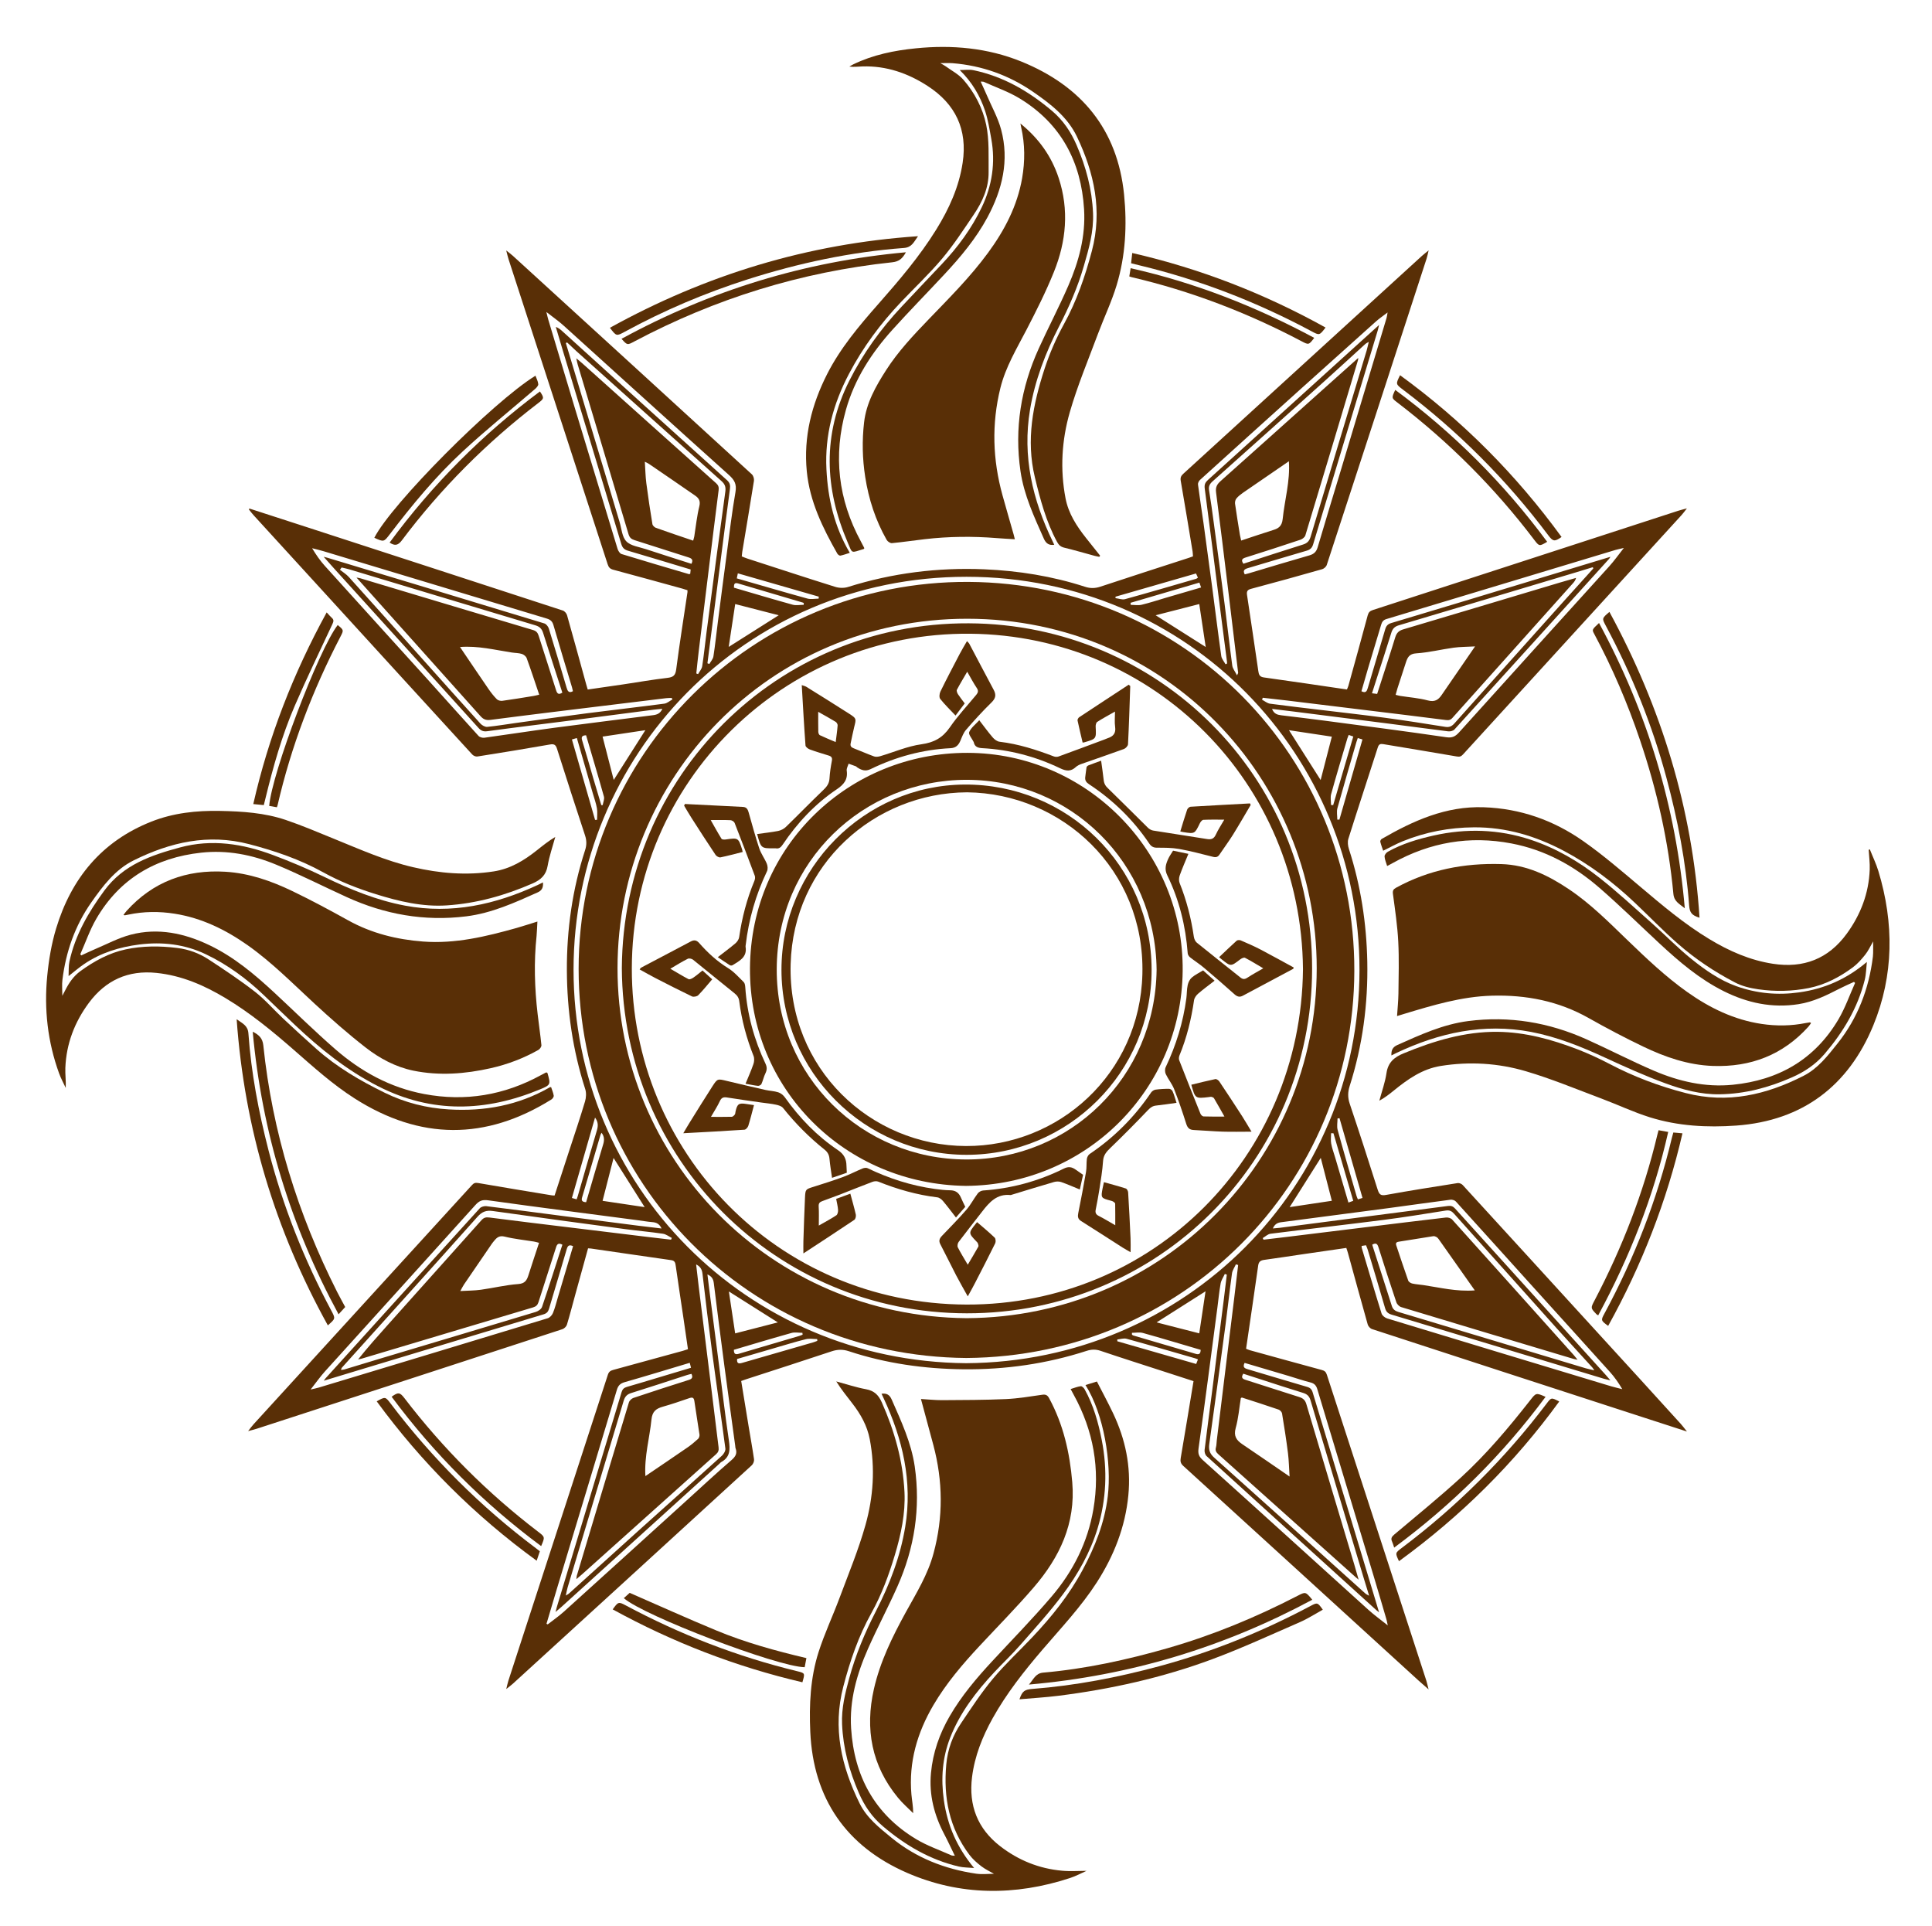 <?xml version="1.0" encoding="utf-8"?>
<!-- Generator: Adobe Illustrator 25.4.1, SVG Export Plug-In . SVG Version: 6.00 Build 0)  -->
<svg version="1.1" id="Layer_1" xmlns="http://www.w3.org/2000/svg" xmlns:xlink="http://www.w3.org/1999/xlink" x="0px" y="0px"
	 viewBox="0 0 448.52 447.12" style="enable-background:new 0 0 448.52 447.12;" xml:space="preserve">
<style type="text/css">
	.st0{fill:url(#SVGID_1_);}
	.st1{fill:#7C4B14;}
	.st2{fill:#F4E3CA;}
	.st3{fill:#592F06;}
	.st4{fill:#210805;}
</style>
<g>
	<path class="st3" d="M370.82,309.27c-10.42-11.4-20.82-22.81-31.26-34.2c-0.26-0.28-0.8-0.5-1.16-0.44
		c-5.55,0.87-11.1,1.75-16.63,2.75c-1.25,0.23-1.59-0.14-1.94-1.23c-2.11-6.66-4.26-13.31-6.49-19.94c-0.48-1.43-0.46-2.7-0.01-4.11
		c3-9.39,4.28-19.05,4.09-28.88c-0.18-8.89-1.51-17.63-4.26-26.12c-0.24-0.74-0.36-1.68-0.13-2.4c2.23-7.08,4.56-14.13,6.83-21.2
		c0.24-0.75,0.59-0.88,1.29-0.76c5.7,0.96,11.4,1.88,17.09,2.87c0.65,0.11,0.99-0.03,1.41-0.49c16.9-18.52,33.81-37.02,50.71-55.53
		c0.4-0.43,0.74-0.92,1.26-1.58c-0.86,0.24-1.44,0.37-2,0.55c-23.63,7.68-47.26,15.38-70.89,23.04c-0.68,0.22-1.01,0.51-1.21,1.23
		c-1.46,5.46-2.98,10.92-4.49,16.37c-0.08,0.29-0.22,0.57-0.34,0.85c-6.49-0.95-12.89-1.91-19.31-2.8c-1-0.14-1.15-0.72-1.26-1.49
		c-0.86-5.86-1.72-11.73-2.61-17.59c-0.13-0.84,0.02-1.25,0.95-1.49c5.51-1.46,11-2.99,16.48-4.55c0.43-0.12,0.94-0.58,1.07-0.99
		c7.75-23.69,15.46-47.39,23.17-71.09c0.18-0.54,0.28-1.1,0.48-1.93c-0.7,0.57-1.17,0.93-1.6,1.32
		c-18.45,16.85-36.9,33.7-55.36,50.54c-0.53,0.48-0.71,0.9-0.59,1.63c0.95,5.46,1.84,10.93,2.75,16.39
		c0.06,0.38,0.06,0.76,0.09,1.15c-0.39,0.14-0.69,0.25-0.98,0.35c-6.83,2.22-13.68,4.41-20.5,6.68c-1.23,0.41-2.35,0.43-3.57,0.03
		c-7.61-2.47-15.45-3.72-23.41-4.06c-10.75-0.45-21.3,0.86-31.6,4.1c-0.91,0.29-2.07,0.27-2.98-0.02
		c-6.82-2.13-13.61-4.37-20.41-6.57c-0.44-0.14-0.86-0.33-1.3-0.5c0.04-0.41,0.06-0.72,0.11-1.03c0.91-5.5,1.85-11,2.72-16.52
		c0.07-0.47-0.14-1.19-0.48-1.5c-18.48-16.93-36.99-33.84-55.5-50.74c-0.41-0.37-0.86-0.69-1.53-1.23c0.24,0.9,0.36,1.48,0.54,2.04
		c7.67,23.59,15.35,47.18,23,70.78c0.23,0.72,0.54,1.09,1.3,1.29c5.35,1.43,10.69,2.91,16.03,4.38c0.41,0.11,0.81,0.25,1.21,0.38
		c0,0.21,0.01,0.33,0,0.44c-0.89,5.98-1.84,11.95-2.62,17.94c-0.18,1.38-0.66,1.8-2,1.96c-3.45,0.4-6.88,1.01-10.32,1.52
		c-2.73,0.4-5.45,0.79-8.22,1.19c-0.13-0.44-0.24-0.78-0.33-1.12c-1.48-5.38-2.95-10.76-4.47-16.13c-0.12-0.43-0.57-0.96-0.99-1.09
		c-19.97-6.53-39.95-13.02-59.93-19.52c-4.28-1.39-8.56-2.77-12.84-4.16c-0.03,0.08-0.06,0.15-0.09,0.23
		c0.37,0.46,0.72,0.94,1.12,1.37c5.66,6.2,11.33,12.39,16.99,18.59c11.24,12.31,22.48,24.63,33.74,36.92
		c0.26,0.28,0.8,0.51,1.16,0.46c5.63-0.89,11.25-1.8,16.86-2.79c1.03-0.18,1.36,0.09,1.66,1.02c2.13,6.7,4.28,13.39,6.49,20.06
		c0.4,1.19,0.41,2.27,0.02,3.45c-2.95,9.07-4.27,18.41-4.23,27.91c0.04,9.37,1.37,18.59,4.26,27.55c0.28,0.86,0.22,1.97-0.04,2.85
		c-1.14,3.82-2.42,7.6-3.66,11.39c-1.13,3.48-2.27,6.97-3.41,10.46c-0.29-0.01-0.48,0-0.67-0.04c-5.7-0.94-11.4-1.87-17.1-2.86
		c-0.65-0.11-0.99,0.02-1.41,0.48c-16.89,18.52-33.8,37.02-50.71,55.53c-0.4,0.44-0.74,0.92-1.26,1.58
		c0.85-0.23,1.42-0.36,1.98-0.54c23.67-7.69,47.33-15.39,70.99-23.12c0.42-0.14,0.91-0.62,1.04-1.04c0.71-2.35,1.32-4.72,1.97-7.09
		c0.98-3.54,1.96-7.07,2.94-10.64c0.29,0.02,0.48,0.02,0.67,0.05c6.22,0.9,12.43,1.82,18.65,2.7c0.84,0.12,0.94,0.64,1.03,1.31
		c0.58,4.07,1.2,8.13,1.8,12.19c0.35,2.38,0.69,4.75,1.04,7.17c-0.45,0.15-0.82,0.28-1.19,0.38c-5.38,1.48-10.76,2.96-16.14,4.42
		c-0.66,0.18-1.04,0.42-1.27,1.15c-7.68,23.67-15.39,47.33-23.09,71c-0.18,0.55-0.28,1.12-0.49,1.93c0.65-0.52,1.1-0.84,1.5-1.2
		c18.51-16.9,37.02-33.81,55.5-50.74c0.33-0.3,0.58-0.95,0.52-1.39c-0.37-2.58-0.85-5.15-1.27-7.73c-0.57-3.47-1.14-6.93-1.71-10.44
		c0.41-0.15,0.74-0.27,1.07-0.38c6.65-2.16,13.3-4.3,19.93-6.51c1.38-0.46,2.62-0.48,4-0.02c8.63,2.85,17.55,4.1,26.6,4.19
		c9.75,0.1,19.31-1.27,28.61-4.28c1.09-0.35,2.08-0.39,3.2-0.01c5.09,1.72,10.21,3.34,15.31,5c2.09,0.68,4.18,1.36,6.29,2.04
		c-1,6.03-1.96,11.93-2.97,17.82c-0.13,0.77-0.05,1.27,0.58,1.85c18.21,16.58,36.4,33.2,54.59,49.8c0.69,0.63,1.4,1.23,2.37,2.09
		c-0.24-0.92-0.35-1.5-0.53-2.05c-7.7-23.67-15.41-47.33-23.09-71c-0.21-0.66-0.53-0.93-1.18-1.1c-5.58-1.51-11.14-3.05-16.71-4.59
		c-0.29-0.08-0.56-0.22-0.86-0.34c0.95-6.5,1.91-12.9,2.81-19.32c0.13-0.92,0.58-1.2,1.43-1.31c3.05-0.41,6.1-0.9,9.15-1.34
		c3.28-0.48,6.55-0.95,9.88-1.43c0.14,0.44,0.28,0.8,0.38,1.18c1.52,5.53,3.03,11.07,4.59,16.59c0.12,0.43,0.59,0.94,1.01,1.07
		c20.38,6.66,40.78,13.29,61.17,19.91c3.86,1.26,7.73,2.51,11.93,3.87c-0.62-0.78-0.99-1.28-1.4-1.74
		C383.81,323.47,377.31,316.37,370.82,309.27z M316.31,278.08c-0.44,0.14-0.73,0.23-1.07,0.33c-0.11-0.27-0.23-0.51-0.31-0.77
		c-1.48-5.11-2.98-10.22-4.39-15.35c-0.23-0.83-0.03-1.77-0.03-2.66c0.15-0.02,0.31-0.04,0.46-0.06
		C312.74,265.69,314.51,271.82,316.31,278.08z M309.04,265.46c-0.14-0.78-0.03-1.6-0.02-2.4c0.18,0,0.37,0.01,0.55,0.01
		c1.53,5.21,3.05,10.42,4.59,15.68c-0.41,0.14-0.72,0.26-1.12,0.4c-1.04-3.54-2.07-7.02-3.09-10.5
		C309.63,267.58,309.24,266.54,309.04,265.46z M309.19,278.74c-3.3,0.49-6.52,0.98-9.79,1.47c2.39-3.79,4.74-7.51,7.22-11.43
		C307.49,272.14,308.32,275.38,309.19,278.74z M310.95,190.25c-0.16,0-0.33,0-0.49,0.01c0-0.89-0.2-1.84,0.03-2.67
		c1.42-5.13,2.93-10.24,4.41-15.35c0.09-0.3,0.2-0.59,0.31-0.92c0.35,0.11,0.64,0.2,1.09,0.33
		C314.52,177.88,312.73,184.07,310.95,190.25z M309.03,184.33c1.2-4.33,2.5-8.63,3.77-12.94c0.08-0.26,0.19-0.51,0.3-0.79
		c0.33,0.11,0.62,0.21,1.07,0.37c-1.58,5.38-3.13,10.66-4.67,15.93c-0.17-0.01-0.33-0.03-0.5-0.04
		C309,186.01,308.81,185.12,309.03,184.33z M306.59,181.07c-2.52-3.96-4.92-7.75-7.35-11.57c3.3,0.5,6.6,0.99,9.95,1.5
		C308.31,174.41,307.47,177.67,306.59,181.07z M317.59,155.17c1.01-3.37,2.03-6.73,3.03-10.09c0.2-0.69,0.47-1.15,1.25-1.38
		c17.73-5.33,35.45-10.69,53.17-16.04c0.52-0.16,1.05-0.25,1.94-0.46c-1.27,1.61-2.25,3-3.38,4.25
		c-11.6,12.84-23.24,25.64-34.82,38.5c-0.91,1.01-1.61,1.39-3.05,1.18c-9.34-1.37-18.7-2.58-28.06-3.82
		c-3.41-0.45-6.82-0.86-10.24-1.27c-0.9-0.11-1.69-0.35-2.12-1.48c1.94,0.24,3.79,0.46,5.64,0.69c7.21,0.91,14.43,1.82,21.64,2.75
		c4.54,0.58,9.08,1.21,13.63,1.77c0.46,0.06,1.13-0.11,1.43-0.43c11.99-13.18,23.94-26.39,35.9-39.6c0.08-0.09,0.13-0.2,0.32-0.49
		c-6.89,2.09-13.57,4.12-20.25,6.14c-10.2,3.09-20.4,6.18-30.61,9.23c-0.84,0.25-1.2,0.67-1.43,1.46
		c-1.33,4.55-2.71,9.08-4.04,13.62c-0.22,0.76-0.48,1.27-1.48,0.76C316.56,158.7,317.07,156.93,317.59,155.17z M293.15,161.97
		c1.85,0.21,3.7,0.41,5.55,0.63c6.28,0.76,12.55,1.54,18.83,2.3c6.04,0.74,12.08,1.46,18.12,2.24c0.66,0.08,1.08,0.02,1.54-0.5
		c9.31-10.42,18.64-20.82,27.96-31.23c0.31-0.34,0.59-0.7,0.74-1.26c-1.24,0.36-2.48,0.7-3.72,1.07
		c-12.14,3.63-24.27,7.28-36.41,10.88c-1.04,0.31-1.53,0.82-1.85,1.84c-1.34,4.37-2.78,8.72-4.2,13.14
		c-0.39-0.05-0.72-0.09-1.2-0.15c0.4-1.26,0.77-2.41,1.14-3.56c1.12-3.49,2.26-6.98,3.35-10.49c0.28-0.91,0.74-1.43,1.71-1.72
		c13.77-4.09,27.53-8.22,41.29-12.34c1.26-0.38,2.52-0.77,3.78-1.16c0.04,0.1,0.07,0.2,0.11,0.3c-2.11,2.34-4.24,4.68-6.34,7.03
		c-8.64,9.64-17.28,19.27-25.9,28.93c-0.62,0.7-1.21,0.95-2.15,0.8c-4.64-0.75-9.28-1.47-13.94-2.1c-4.74-0.64-9.49-1.17-14.24-1.74
		c-4.16-0.5-8.32-0.97-12.47-1.53c-0.65-0.09-1.24-0.6-1.86-0.92C293.04,162.27,293.09,162.12,293.15,161.97z M324,161.29
		c0.16-0.57,0.28-1.05,0.43-1.52c0.64-1.99,1.29-3.98,1.94-5.96c0.39-1.19,0.78-2.05,2.43-2.15c2.9-0.19,5.77-0.91,8.67-1.31
		c1.52-0.21,3.07-0.19,4.97-0.3c-2.71,3.93-5.24,7.59-7.75,11.27c-0.8,1.18-1.65,1.69-3.22,1.27c-2.09-0.56-4.28-0.71-6.43-1.05
		C324.73,161.49,324.43,161.39,324,161.29z M278.58,111.41c7.89-7.15,15.8-14.29,23.71-21.41c5.71-5.14,11.42-10.27,17.15-15.39
		c0.76-0.68,1.62-1.25,2.69-2.08c-0.11,0.6-0.14,0.96-0.24,1.29c-3.55,11.83-7.1,23.67-10.66,35.5c-1.77,5.9-3.59,11.78-5.32,17.69
		c-0.32,1.09-0.87,1.6-1.93,1.91c-4.71,1.35-9.39,2.77-14.08,4.17c-0.3,0.09-0.6,0.16-0.92,0.24c-0.5-0.89-0.08-1.21,0.69-1.44
		c4.54-1.34,9.07-2.72,13.62-4.04c0.83-0.24,1.29-0.6,1.56-1.49c4.99-16.6,10.02-33.18,15.03-49.77c0.09-0.3,0.14-0.6,0.28-1.16
		c-4.54,4.11-8.88,8.04-13.22,11.97c-8.83,8-17.66,16.01-26.5,24c-0.64,0.58-0.88,1.07-0.76,2c1.27,9.56,2.46,19.12,3.68,28.69
		c0.49,3.84,1,7.68,1.49,11.53c0.02,0.14,0,0.28,0,0.42c-0.11,0.05-0.23,0.11-0.34,0.16c-0.34-0.64-0.89-1.24-0.99-1.91
		c-0.74-5.24-1.38-10.5-2.08-15.75c-0.66-5.01-1.34-10.02-2.03-15.02c-0.42-3.01-0.9-6.01-1.29-9.02
		C278.06,112.16,278.31,111.66,278.58,111.41z M289.19,129.41c4.26-1.34,8.5-2.71,12.73-4.13c0.44-0.15,0.99-0.58,1.12-0.99
		c4.11-13.56,8.17-27.14,12.23-40.72c0.03-0.11,0.02-0.22,0.05-0.48c-2.92,2.61-5.75,5.13-8.58,7.67
		c-7.79,6.97-15.56,13.96-23.37,20.91c-0.83,0.74-1.21,1.41-1.06,2.6c0.98,7.49,1.87,14.98,2.79,22.48
		c0.79,6.47,1.57,12.95,2.34,19.43c0.01,0.06-0.05,0.13-0.27,0.59c-0.46-0.93-1.01-1.58-1.1-2.3c-0.65-4.78-1.17-9.57-1.79-14.36
		c-0.81-6.23-1.65-12.45-2.49-18.68c-0.34-2.55-0.69-5.09-1.1-7.63c-0.15-0.9,0.15-1.47,0.8-2.05c8.63-7.7,17.24-15.41,25.84-23.13
		c3.24-2.91,6.44-5.86,9.66-8.79c0.15-0.14,0.36-0.22,0.78-0.47c-0.21,0.84-0.33,1.44-0.5,2.02c-4.34,14.4-8.69,28.79-13,43.2
		c-0.3,0.99-0.77,1.51-1.75,1.82c-4.63,1.45-9.24,2.96-13.86,4.46C288.09,130.03,288.31,129.68,289.19,129.41z M288.14,125.48
		c-0.12-0.55-0.22-0.92-0.29-1.3c-0.39-2.42-0.79-4.83-1.13-7.26c-0.05-0.38,0.07-0.9,0.31-1.2c0.42-0.51,0.97-0.94,1.51-1.32
		c3.53-2.44,7.07-4.85,10.68-7.33c0.31,4.67-0.99,8.99-1.44,13.4c-0.17,1.64-0.93,2.19-2.28,2.59
		C293.1,123.81,290.72,124.63,288.14,125.48z M278.41,140.22c0.5,3.35,1,6.65,1.5,9.97c-3.81-2.42-7.61-4.83-11.62-7.37
		C271.77,141.93,275.07,141.08,278.41,140.22z M265.05,140.38c-0.81,0.19-1.69,0.03-2.54,0.03c-0.02-0.16-0.03-0.32-0.05-0.48
		c5.29-1.55,10.59-3.11,15.98-4.69c0.16,0.45,0.26,0.74,0.4,1.13c-2.81,0.82-5.57,1.62-8.32,2.43
		C268.69,139.34,266.89,139.94,265.05,140.38z M277.66,133.12c0.15,0.34,0.29,0.64,0.44,0.98c-0.17,0.11-0.28,0.22-0.42,0.26
		c-5.49,1.59-10.97,3.2-16.48,4.72c-0.67,0.19-1.48-0.14-2.23-0.23c0-0.11,0-0.23,0-0.34C265.17,136.72,271.37,134.93,277.66,133.12
		z M171.29,133.09c6.32,1.82,12.55,3.61,18.79,5.41c-0.01,0.15-0.02,0.3-0.03,0.46c-0.88,0.01-1.82,0.21-2.63-0.02
		c-5.44-1.5-10.85-3.09-16.37-4.68C171.13,133.9,171.19,133.59,171.29,133.09z M171.34,135.43c5.03,1.49,10.06,2.97,15.08,4.46
		c0.07,0.02,0.13,0.09,0.19,0.13c-0.01,0.13-0.03,0.25-0.04,0.38c-0.85,0-1.76,0.19-2.55-0.03c-4.56-1.26-9.08-2.62-13.63-3.95
		C170.39,135.72,170.41,135.16,171.34,135.43z M180.78,142.82c-3.98,2.52-7.75,4.91-11.61,7.35c0.51-3.36,1-6.62,1.51-9.95
		C174,141.08,177.29,141.93,180.78,142.82z M144.3,128.61c-0.4-0.12-0.79-0.74-0.93-1.2c-3.34-10.95-6.66-21.9-9.97-32.86
		c-2.04-6.76-4.07-13.53-6.1-20.3c-0.14-0.48-0.25-0.98-0.46-1.83c1.54,1.2,2.86,2.12,4.04,3.19
		c12.78,11.55,25.51,23.14,38.33,34.64c1.32,1.18,1.84,2.15,1.53,3.97c-0.83,4.74-1.38,9.53-2.02,14.3
		c-0.71,5.29-1.39,10.58-2.07,15.87c-0.34,2.67-0.62,5.34-1.03,7.99c-0.1,0.62-0.62,1.17-0.94,1.75c-0.15-0.05-0.3-0.11-0.45-0.16
		c0.31-2.39,0.61-4.77,0.92-7.16c0.75-5.84,1.5-11.68,2.25-17.52c0.67-5.25,1.34-10.5,2.05-15.74c0.12-0.85,0.02-1.46-0.67-2.08
		C156,99.96,143.27,88.42,130.54,76.88c-0.43-0.39-0.86-0.76-1.51-0.99c0.59,1.99,1.18,3.99,1.78,5.98
		c4.48,14.81,8.98,29.61,13.43,44.43c0.28,0.92,0.74,1.31,1.62,1.56c4.81,1.41,9.6,2.87,14.48,4.34c-0.03,0.35-0.07,0.68-0.1,0.99
		c-0.14,0.05-0.22,0.11-0.28,0.09C154.73,131.74,149.5,130.21,144.3,128.61z M162.22,151.1c0.76-6.28,1.53-12.55,2.31-18.83
		c0.76-6.16,1.51-12.32,2.3-18.47c0.09-0.7-0.05-1.16-0.59-1.64c-10.39-9.28-20.76-18.59-31.14-27.89c-0.35-0.31-0.71-0.6-1.31-1.1
		c0.15,0.68,0.21,1.08,0.33,1.46c3.93,13.12,7.88,26.23,11.79,39.36c0.24,0.8,0.63,1.15,1.38,1.39c4.18,1.31,8.34,2.69,12.52,4
		c0.81,0.25,1.17,0.58,0.71,1.5c-3.52-1.13-7.05-2.24-10.56-3.4c-1.57-0.52-3.5-0.74-4.54-1.8c-1.01-1.03-1.12-2.96-1.58-4.5
		c-3.79-12.62-7.58-25.25-11.37-37.88c-0.37-1.22-0.74-2.44-1.11-3.66c0.1-0.05,0.19-0.1,0.29-0.15c0.74,0.69,1.46,1.39,2.21,2.07
		c11.2,10.04,22.4,20.08,33.62,30.1c0.78,0.7,1.06,1.33,0.91,2.45c-1.51,10.92-2.94,21.85-4.38,32.78
		c-0.34,2.59-0.59,5.19-0.99,7.76c-0.1,0.65-0.63,1.23-0.96,1.84c-0.14-0.05-0.27-0.11-0.41-0.16
		C161.83,154.57,162.01,152.83,162.22,151.1z M161.18,124.51c-0.04,0.26-0.13,0.51-0.26,0.99c-2.98-1.01-5.82-1.96-8.64-2.97
		c-0.34-0.12-0.77-0.53-0.82-0.87c-0.52-3.15-1-6.31-1.41-9.48c-0.21-1.6-0.23-3.22-0.35-5c0.44,0.23,0.75,0.36,1.01,0.54
		c3.55,2.43,7.11,4.85,10.65,7.31c0.83,0.57,1.3,1.21,1,2.45C161.79,119.8,161.55,122.17,161.18,124.51z M142.75,163.52
		c3.96-0.48,7.92-0.97,11.89-1.45c0.43-0.05,0.86-0.04,1.29-0.06c0.06,0.12,0.12,0.23,0.18,0.35c-0.63,0.34-1.22,0.89-1.88,0.98
		c-5.99,0.79-12,1.47-18,2.24c-5.52,0.71-11.04,1.5-16.55,2.26c-2.19,0.3-4.37,0.68-6.57,0.89c-0.5,0.05-1.2-0.35-1.57-0.75
		c-4.39-4.84-8.73-9.71-13.09-14.58c-5.81-6.49-11.62-12.98-17.45-19.44c-0.59-0.66-1.38-1.14-2.08-1.7
		c0.13-0.18,0.26-0.35,0.39-0.53c0.6,0.15,1.21,0.27,1.8,0.44c14.4,4.33,28.79,8.68,43.19,12.99c0.99,0.3,1.48,0.8,1.79,1.77
		c1.45,4.63,2.97,9.23,4.46,13.85c-0.87,0.56-1.2,0.25-1.46-0.58c-1.32-4.22-2.71-8.42-4.04-12.63c-0.22-0.69-0.54-1.09-1.3-1.32
		c-13.35-3.97-26.69-7.99-40.03-11.99c-0.26-0.08-0.53-0.11-0.96-0.19c2.7,3.01,5.28,5.9,7.86,8.79
		c6.97,7.78,13.95,15.56,20.91,23.36c0.66,0.74,1.25,1.02,2.31,0.89C123.45,165.86,133.1,164.7,142.75,163.52z M125.18,161.26
		c-0.55,0.12-0.92,0.23-1.29,0.29c-2.42,0.39-4.83,0.8-7.26,1.13c-0.41,0.06-1-0.08-1.28-0.36c-0.72-0.72-1.36-1.54-1.94-2.38
		c-2.21-3.21-4.38-6.45-6.62-9.75c4.18-0.33,8.09,0.68,12.04,1.28c0.78,0.12,1.59,0.1,2.32,0.33c0.44,0.14,0.97,0.56,1.12,0.98
		C123.27,155.51,124.17,158.28,125.18,161.26z M128.62,168.95c-5.4,0.72-10.78,1.56-16.17,2.3c-0.43,0.06-1.07-0.11-1.35-0.41
		c-4-4.39-7.94-8.83-11.92-13.23c-7.92-8.75-15.86-17.48-23.76-26.24c-1.1-1.22-2.05-2.59-2.96-4.11c0.89,0.23,1.79,0.43,2.67,0.7
		c17.27,5.21,34.54,10.43,51.82,15.63c0.85,0.26,1.29,0.66,1.54,1.54c1.39,4.82,2.86,9.61,4.3,14.41c0.09,0.3,0.15,0.61,0.22,0.91
		c-0.95,0.51-1.24-0.02-1.47-0.81c-1.35-4.58-2.71-9.16-4.12-13.72c-0.15-0.47-0.6-1.06-1.04-1.2
		c-16.8-5.12-33.62-10.19-50.44-15.27c-0.19-0.06-0.38-0.09-0.8-0.2c1.01,1.13,1.87,2.11,2.75,3.08
		c11.06,12.2,22.13,24.4,33.17,36.62c0.62,0.69,1.16,0.92,2.12,0.78c6.46-0.88,12.93-1.66,19.39-2.49
		c6.43-0.83,12.86-1.67,19.28-2.51c0.61-0.08,1.22-0.12,1.92-0.19c-0.46,1.04-1.19,1.35-2.1,1.47
		C143.99,166.99,136.3,167.93,128.62,168.95z M139.89,170.99c3.4-0.51,6.67-1,9.93-1.49c-2.4,3.78-4.8,7.56-7.34,11.55
		C141.59,177.61,140.75,174.35,139.89,170.99z M139.92,186.89c-0.11,0-0.22,0-0.33,0c-0.62-2.09-1.25-4.17-1.87-6.26
		c-0.85-2.91-1.67-5.83-2.56-8.72c-0.25-0.81-0.09-1.19,0.9-1.23c1.4,4.78,2.82,9.49,4.14,14.22
		C140.37,185.48,140.03,186.22,139.92,186.89z M132.77,171.65c0.49-0.14,0.78-0.22,1.15-0.33c1.26,4.35,2.49,8.63,3.72,12.9
		c0.33,1.14,0.74,2.26,0.94,3.42c0.15,0.86,0.03,1.77,0.03,2.66c-0.15,0.01-0.31,0.02-0.46,0.03
		C136.37,184.15,134.58,177.95,132.77,171.65z M138.14,259.42c0.75,1.02,0.74,1.92,0.44,2.94c-1.52,5.1-2.98,10.21-4.46,15.32
		c-0.06,0.22-0.15,0.43-0.25,0.72c-0.34-0.1-0.63-0.18-1.1-0.31C134.55,271.89,136.32,265.74,138.14,259.42z M140.03,265.64
		c-1.35,4.45-2.64,8.92-3.96,13.43c-0.93-0.06-1.16-0.37-0.92-1.16c1.43-4.8,2.82-9.62,4.24-14.43c0.05-0.18,0.17-0.35,0.26-0.53
		C140.31,263.8,140.33,264.65,140.03,265.64z M142.44,268.8c2.46,3.88,4.81,7.61,7.22,11.41c-3.34-0.5-6.53-0.98-9.77-1.46
		C140.74,275.44,141.57,272.2,142.44,268.8z M129.5,301.2c-0.36,1.21-0.66,2.45-1.14,3.61c-0.2,0.49-0.72,1.05-1.21,1.2
		C109.44,311.4,91.72,316.75,74,322.1c-0.51,0.15-1.04,0.25-1.89,0.45c1.26-1.6,2.23-2.99,3.36-4.24
		c11.63-12.86,23.29-25.69,34.89-38.58c0.9-1,1.6-1.29,2.98-1.1c11.58,1.62,23.17,3.1,34.77,4.63c1.1,0.14,2.19,0.34,3.29,0.43
		c0.94,0.07,1.68,0.36,2.18,1.48c-1.84-0.22-3.56-0.41-5.28-0.63c-5.96-0.76-11.91-1.53-17.87-2.3c-5.83-0.76-11.67-1.53-17.51-2.25
		c-0.49-0.06-1.21,0.13-1.53,0.48c-11.96,13.14-23.89,26.32-35.82,39.49c-0.1,0.12-0.19,0.25-0.41,0.55
		c3.23-0.98,6.27-1.9,9.31-2.82c13.9-4.2,27.8-8.41,41.71-12.59c0.73-0.22,1.07-0.59,1.28-1.3c1.35-4.62,2.77-9.22,4.11-13.85
		c0.23-0.77,0.53-1.1,1.47-0.68C131.86,293.27,130.68,297.24,129.5,301.2z M155.79,287.77c-1.79-0.21-3.58-0.41-5.36-0.63
		c-6.24-0.76-12.48-1.52-18.71-2.28c-6.04-0.74-12.09-1.45-18.12-2.24c-0.81-0.11-1.3,0.03-1.84,0.64
		c-7.19,8.06-14.41,16.11-21.62,24.16c-2.37,2.65-4.74,5.3-7.01,8.15c0.31-0.07,0.62-0.12,0.92-0.21
		c13.23-3.96,26.46-7.93,39.7-11.87c0.69-0.21,1.04-0.53,1.26-1.21c1.34-4.25,2.74-8.49,4.08-12.74c0.25-0.8,0.58-1.06,1.47-0.61
		c-1.58,4.87-3.1,9.68-4.73,14.46c-0.17,0.5-0.89,0.98-1.45,1.15c-12.2,3.69-24.42,7.33-36.63,10.99c-2.61,0.78-5.21,1.59-7.82,2.37
		c-0.21,0.06-0.44,0.06-0.77,0.1c0.09-0.25,0.11-0.41,0.2-0.51c10.51-11.68,21.05-23.34,31.51-35.06c1.05-1.18,2.04-1.53,3.57-1.31
		c10.29,1.46,20.59,2.84,30.88,4.22c2.86,0.38,5.74,0.63,8.59,1.05c0.72,0.11,1.38,0.64,2.06,0.98
		C155.9,287.48,155.85,287.62,155.79,287.77z M125.14,288.5c-0.88,2.67-1.69,5.1-2.47,7.54c-0.38,1.19-0.83,1.92-2.38,2.03
		c-2.9,0.21-5.76,0.92-8.66,1.32c-1.52,0.21-3.06,0.2-4.77,0.3c0.34-0.6,0.56-1.08,0.85-1.51c2.16-3.17,4.32-6.33,6.49-9.49
		c0.18-0.26,0.39-0.5,0.59-0.74c0.62-0.75,1.2-1.18,2.38-0.89c2.21,0.55,4.51,0.77,6.77,1.14
		C124.31,288.26,124.67,288.38,125.14,288.5z M169.8,338.95c-3.63,3.12-7.13,6.4-10.68,9.61c-9.41,8.53-18.82,17.08-28.25,25.59
		c-1.17,1.05-2.47,1.95-3.72,2.92c-0.09-0.05-0.19-0.1-0.28-0.14c0.83-2.79,1.65-5.58,2.49-8.37c4.62-15.3,9.25-30.6,13.84-45.91
		c0.29-0.97,0.74-1.49,1.76-1.79c5.04-1.44,10.06-2.98,15.17-4.51c0.1,0.39,0.18,0.71,0.29,1.15c-2.84,0.85-5.62,1.69-8.41,2.52
		c-2.16,0.65-4.31,1.3-6.47,1.92c-0.67,0.19-1.03,0.53-1.24,1.22c-5,16.63-10.02,33.25-15.03,49.88c-0.08,0.26-0.14,0.52-0.3,1.15
		c0.56-0.47,0.87-0.72,1.16-0.99c12.29-11.14,24.58-22.27,36.87-33.41c0.15-0.13,0.27-0.31,0.44-0.4c2.1-1.16,2.08-2.93,1.77-5.03
		c-0.88-5.9-1.56-11.82-2.32-17.73c-0.75-5.84-1.51-11.68-2.26-17.52c-0.14-1.06-0.26-2.11-0.4-3.28c0.97,0.43,1.36,1.03,1.48,2.01
		c0.79,6.47,1.63,12.94,2.48,19.4c0.81,6.14,1.67,12.28,2.5,18.43c0.02,0.16,0,0.33,0.06,0.47
		C171.2,337.35,170.8,338.09,169.8,338.95z M159.89,320.33c-4.29,1.35-8.57,2.74-12.83,4.17c-0.43,0.14-0.93,0.62-1.06,1.05
		c-4.06,13.41-8.08,26.83-12.1,40.25c-0.04,0.14-0.04,0.3-0.09,0.77c0.56-0.47,0.93-0.77,1.28-1.09
		c10.38-9.3,20.74-18.6,31.13-27.89c0.54-0.48,0.69-0.93,0.6-1.64c-0.79-6.27-1.55-12.55-2.32-18.82
		c-0.76-6.16-1.53-12.31-2.29-18.47c-0.21-1.68-0.39-3.36-0.6-5.15c1.01,0.51,1.36,1.18,1.48,2.2c0.71,6.16,1.45,12.32,2.27,18.47
		c0.98,7.36,2.07,14.71,3.04,22.07c0.07,0.52-0.37,1.27-0.8,1.66c-6.48,5.87-13.01,11.69-19.52,17.54
		c-5.35,4.82-10.69,9.66-16.03,14.49c-0.13,0.12-0.31,0.19-0.7,0.43c0.18-0.8,0.27-1.36,0.43-1.9c4.34-14.44,8.69-28.87,13.01-43.31
		c0.29-0.98,0.78-1.5,1.77-1.8c4.33-1.35,8.64-2.78,12.96-4.18c0.33-0.11,0.67-0.17,1.01-0.26
		C160.88,319.69,160.73,320.07,159.89,320.33z M161.21,325.29c0.36,2.58,0.81,5.15,1.18,7.73c0.04,0.31-0.1,0.77-0.32,0.98
		c-0.78,0.72-1.61,1.41-2.48,2.01c-3.18,2.2-6.39,4.35-9.76,6.64c-0.27-4.62,0.98-8.83,1.41-13.13c0.19-1.87,1.05-2.53,2.63-2.98
		c2.09-0.59,4.14-1.29,6.19-2C160.85,324.28,161.09,324.49,161.21,325.29z M170.37,313.33c4.47-1.32,8.91-2.66,13.38-3.91
		c0.79-0.22,1.69-0.03,2.53-0.03c0.02,0.14,0.03,0.28,0.05,0.43c-0.27,0.1-0.53,0.22-0.8,0.3c-4.64,1.37-9.29,2.73-13.93,4.11
		C170.87,314.45,170.36,314.46,170.37,313.33z M169.21,299.79c3.8,2.4,7.49,4.73,11.36,7.18c-3.35,0.86-6.57,1.69-9.9,2.55
		C170.19,306.32,169.71,303.11,169.21,299.79z M188.8,311.6c-5.48,1.59-10.97,3.16-16.45,4.75c-0.79,0.23-1.33,0.26-1.23-0.89
		c2.84-0.83,5.71-1.67,8.57-2.5c2.46-0.71,4.9-1.48,7.39-2.09c0.83-0.21,1.75-0.03,2.63-0.03c0.01,0.14,0.02,0.28,0.03,0.41
		C189.43,311.37,189.12,311.51,188.8,311.6z M277.7,316.62c-6.14-1.77-12.23-3.52-18.31-5.27c0-0.14,0-0.28-0.01-0.42
		c0.72-0.06,1.5-0.34,2.16-0.16c5.32,1.46,10.62,3.01,15.92,4.54c0.18,0.05,0.36,0.14,0.65,0.25
		C277.95,315.96,277.84,316.25,277.7,316.62z M277.59,314.27c-4.84-1.44-9.68-2.85-14.52-4.27c-0.1-0.03-0.19-0.12-0.28-0.19
		c0-0.14,0-0.28-0.01-0.42c0.85,0,1.75-0.19,2.54,0.03c4.47,1.25,8.92,2.6,13.42,3.92C278.71,314.17,278.45,314.53,277.59,314.27z
		 M268.5,306.97c3.9-2.47,7.64-4.85,11.37-7.22c-0.48,3.2-0.96,6.43-1.46,9.76C275.12,308.67,271.88,307.84,268.5,306.97z
		 M299.21,319.41c1.66,0.5,3.31,1.07,4.99,1.49c0.94,0.23,1.37,0.72,1.63,1.61c4.35,14.48,8.73,28.95,13.09,43.42
		c1,3.32,1.97,6.66,2.95,9.99c0.1,0.33,0.15,0.68,0.3,1.38c-1.68-1.34-3.15-2.4-4.48-3.6c-12.81-11.57-25.57-23.19-38.41-34.73
		c-0.94-0.84-1.21-1.48-1.03-2.76c1.53-10.87,2.93-21.76,4.37-32.65c0.25-1.88,0.42-3.77,0.76-5.64c0.14-0.77,0.64-1.47,0.97-2.2
		c0.15,0.05,0.31,0.11,0.46,0.16c-0.22,1.85-0.44,3.71-0.67,5.56c-0.92,7.25-1.84,14.51-2.77,21.76c-0.57,4.46-1.18,8.92-1.72,13.39
		c-0.05,0.45,0.13,1.11,0.45,1.4c13.15,11.96,26.32,23.89,39.49,35.83c0.12,0.1,0.25,0.19,0.57,0.45c-0.84-2.8-1.62-5.38-2.4-7.96
		c-4.34-14.36-8.69-28.71-13.01-43.07c-0.22-0.74-0.57-1.09-1.29-1.3c-4.58-1.34-9.16-2.72-13.73-4.08
		c-0.69-0.21-1.33-0.4-0.79-1.49C292.41,317.39,295.81,318.4,299.21,319.41z M286.53,301.29c-0.68,5.57-1.36,11.14-2.05,16.71
		c-0.67,5.45-1.33,10.91-2,16.36c-0.07,0.55-0.05,1.12-0.2,1.64c-0.22,0.74,0.09,1.16,0.61,1.62c4.76,4.24,9.49,8.5,14.24,12.75
		c5.87,5.26,11.74,10.51,17.61,15.76c0.15,0.13,0.3,0.25,0.67,0.56c-0.38-1.33-0.68-2.43-1.01-3.52
		c-3.71-12.4-7.44-24.8-11.12-37.21c-0.28-0.96-0.78-1.4-1.7-1.68c-4.14-1.29-8.26-2.67-12.4-3.97c-0.81-0.25-1.08-0.56-0.55-1.43
		c1.38,0.45,2.79,0.9,4.2,1.36c3.23,1.04,6.45,2.11,9.7,3.1c0.92,0.28,1.42,0.75,1.71,1.71c4.08,13.73,8.21,27.45,12.32,41.17
		c0.39,1.29,0.79,2.58,1.29,4.2c-0.5-0.28-0.68-0.34-0.81-0.46c-11.71-10.54-23.4-21.09-35.15-31.59c-1.06-0.94-1.34-1.85-1.15-3.18
		c1.3-9.27,2.55-18.55,3.79-27.82c0.52-3.92,0.93-7.85,1.48-11.76c0.1-0.73,0.59-1.41,0.91-2.12c0.17,0.05,0.35,0.11,0.52,0.16
		C287.13,296.2,286.84,298.75,286.53,301.29z M288.06,324.56c0.12-0.08,0.2-0.16,0.25-0.15c2.85,0.92,5.7,1.83,8.52,2.8
		c0.34,0.12,0.74,0.55,0.8,0.89c0.51,3.07,0.99,6.15,1.38,9.24c0.21,1.7,0.24,3.42,0.37,5.41c-3.79-2.6-7.35-5.07-10.95-7.49
		c-1.38-0.93-2.08-1.9-1.56-3.76C287.5,329.24,287.69,326.85,288.06,324.56z M224.28,316.44c-51.03-0.43-91.17-41.29-91.13-91.4
		c0.04-49.7,39.72-91.16,91.24-91.15c51.62,0.01,91.27,41.57,91.22,91.29C315.57,275.41,275.3,316.12,224.28,316.44z M298.63,287.14
		c-1.76,0.22-3.52,0.42-5.29,0.63c-0.07-0.12-0.13-0.25-0.2-0.37c0.6-0.35,1.18-0.93,1.82-1.01c8.71-1.1,17.43-2.09,26.13-3.2
		c4.86-0.62,9.7-1.4,14.54-2.18c0.89-0.14,1.4,0.13,1.94,0.74c8,8.94,16,17.88,24.02,26.81c2.67,2.97,5.38,5.91,8.07,8.87
		c0.1,0.11,0.17,0.24,0.47,0.67c-0.91-0.22-1.48-0.32-2.04-0.49c-14.48-4.35-28.95-8.72-43.43-13.06c-0.78-0.23-1.3-0.6-1.55-1.42
		c-1.45-4.59-2.94-9.17-4.41-13.76c-0.05-0.14-0.08-0.29-0.13-0.45c0.76-0.41,1.14-0.33,1.42,0.54c1.35,4.29,2.74,8.58,4.18,12.84
		c0.15,0.46,0.67,0.98,1.13,1.12c13.3,4.03,26.61,8.01,39.92,12c0.22,0.07,0.45,0.1,1.02,0.22c-0.42-0.52-0.64-0.81-0.88-1.08
		c-9.41-10.5-18.81-21-28.24-31.47c-0.29-0.32-0.95-0.52-1.41-0.47c-6.2,0.72-12.4,1.49-18.6,2.25
		C310.95,285.62,304.79,286.38,298.63,287.14z M324.89,288.21c2.61-0.41,5.22-0.84,7.84-1.25c0.23-0.04,0.51,0.06,0.72,0.17
		c0.2,0.1,0.39,0.29,0.52,0.48c2.77,3.92,5.54,7.85,8.41,11.93c-4.28,0.32-8.08-0.66-11.94-1.23c-0.86-0.13-1.73-0.17-2.57-0.36
		c-0.36-0.08-0.84-0.38-0.95-0.7c-0.97-2.71-1.86-5.45-2.78-8.18C323.92,288.38,324.38,288.29,324.89,288.21z M374.06,321.81
		c-17.34-5.24-34.69-10.48-52.02-15.76c-0.51-0.16-1.15-0.65-1.3-1.13c-1.58-5.05-3.07-10.12-4.59-15.19
		c-0.04-0.15-0.03-0.31-0.05-0.51c0.32-0.05,0.63-0.1,1.02-0.16c0.13,0.33,0.28,0.64,0.38,0.97c1.36,4.54,2.74,9.07,4.05,13.62
		c0.25,0.86,0.66,1.26,1.53,1.52c16.44,4.94,32.88,9.92,49.31,14.89c0.37,0.11,0.74,0.18,1.47,0.36c-0.5-0.58-0.77-0.91-1.05-1.22
		c-11.67-12.88-23.34-25.76-35-38.65c-0.48-0.53-0.93-0.7-1.64-0.61c-6.58,0.87-13.16,1.71-19.74,2.56
		c-6.47,0.84-12.93,1.68-19.4,2.52c-0.47,0.06-0.94,0.08-1.53,0.14c0.39-0.92,0.98-1.32,1.88-1.44c8.43-1.09,16.85-2.2,25.27-3.32
		c4.69-0.63,9.38-1.3,14.08-1.91c0.4-0.05,0.99,0.12,1.25,0.41c6.04,6.65,12.05,13.34,18.07,20c5.89,6.52,11.81,13.02,17.69,19.56
		c1.08,1.2,2,2.52,2.88,4.01C375.76,322.24,374.9,322.06,374.06,321.81z"/>
	<path class="st3" d="M238.33,76.5c2.27-4.38,4.5-8.81,6.34-13.38c2.86-7.09,3.55-14.4,1.1-21.82c-1.65-4.98-4.52-9.09-8.88-12.63
		c0.11,0.53,0.14,0.72,0.18,0.9c0.89,3.92,0.9,7.84,0.22,11.79c-1.13,6.47-4.08,12.1-7.92,17.33c-4.09,5.58-8.97,10.45-13.75,15.41
		c-3.57,3.71-7.11,7.46-9.9,11.81c-2.4,3.74-4.6,7.6-5.12,12.13c-0.49,4.23-0.4,8.46,0.26,12.67c0.8,5.16,2.39,10.06,4.98,14.61
		c0.21,0.38,0.83,0.8,1.23,0.76c2.55-0.24,5.09-0.63,7.63-0.92c5.55-0.64,11.12-0.7,16.69-0.25c1.37,0.11,2.74,0.18,4.21,0.27
		c-0.11-0.43-0.18-0.77-0.28-1.11c-0.86-3.04-1.75-6.07-2.59-9.11c-2.28-8.25-2.55-16.53-0.49-24.88
		C233.45,85.18,236.04,80.92,238.33,76.5z"/>
	<path class="st3" d="M324.33,235.86c0.63-0.19,1.15-0.35,1.66-0.51c6.66-2.01,13.33-4.03,20.36-4.22
		c7.94-0.22,15.48,1.24,22.48,5.2c4.13,2.33,8.33,4.55,12.61,6.6c5.12,2.46,10.48,4.31,16.23,4.51c8.74,0.3,16.23-2.54,22.16-9.12
		c0.23-0.25,0.4-0.55,0.61-0.83c-0.14-0.09-0.2-0.17-0.26-0.17c-0.31,0.04-0.62,0.09-0.93,0.15c-3.41,0.69-6.83,0.73-10.27,0.22
		c-6.41-0.96-12.05-3.7-17.28-7.41c-5.06-3.58-9.53-7.85-13.97-12.13c-4.3-4.15-8.52-8.4-13.51-11.74
		c-4.75-3.18-9.74-5.65-15.67-5.83c-8.65-0.26-16.82,1.31-24.45,5.49c-0.64,0.35-0.83,0.68-0.72,1.47
		c0.49,3.67,1.04,7.35,1.23,11.05c0.21,4.02,0.08,8.06,0.04,12.08C324.62,232.35,324.45,234.04,324.33,235.86z"/>
	<path class="st3" d="M124.76,213.92c-1.67,0.51-3.24,1.04-4.83,1.49c-7.1,1.99-14.24,3.72-21.72,3.15
		c-6.15-0.47-11.99-1.92-17.42-4.94c-4.25-2.36-8.54-4.66-12.92-6.77c-4.9-2.36-10.02-4.15-15.52-4.49
		c-9.06-0.55-16.82,2.28-22.97,9.1c-0.25,0.28-0.46,0.6-0.72,0.94c0.19,0.04,0.27,0.08,0.34,0.07c0.27-0.04,0.54-0.1,0.81-0.16
		c3.57-0.75,7.14-0.78,10.74-0.21c6.28,0.99,11.81,3.7,16.95,7.32c5.62,3.97,10.43,8.86,15.46,13.5c3.83,3.54,7.76,7,11.87,10.2
		c3.28,2.56,7,4.56,11.12,5.41c6.02,1.23,12.05,0.77,18.02-0.58c3.88-0.88,7.56-2.28,11.02-4.23c0.35-0.2,0.74-0.76,0.7-1.11
		c-0.23-2.39-0.6-4.77-0.87-7.16c-0.71-6.06-0.9-12.13-0.25-18.21C124.67,216.14,124.69,215.06,124.76,213.92z"/>
	<path class="st3" d="M210.27,374.28c-3.11,5.67-5.95,11.45-7.39,17.8c-2.1,9.27-0.54,17.77,5.58,25.22c1.06,1.3,2.35,2.41,3.54,3.6
		c0-1.57-0.28-2.95-0.41-4.35c-0.66-7.49,1.34-14.34,5.11-20.75c2.97-5.05,6.74-9.47,10.72-13.74c4.21-4.52,8.56-8.92,12.58-13.6
		c5.99-6.96,9.74-14.8,8.93-24.38c-0.58-6.87-2.07-13.42-5.37-19.51c-0.37-0.69-0.76-0.92-1.57-0.81c-2.81,0.4-5.63,0.88-8.46,1.01
		c-4.93,0.22-9.87,0.22-14.81,0.25c-1.65,0.01-3.3-0.18-4.92-0.27c0.97,3.61,1.93,7.15,2.88,10.69c2.23,8.36,2.32,16.73,0.05,25.11
		C215.4,365.54,212.71,369.85,210.27,374.28z"/>
	<path class="st3" d="M200.23,15.42c5.53-0.17,10.53,1.56,15.11,4.53c6.5,4.2,9.31,10.13,8.14,17.85
		c-0.85,5.62-3.15,10.67-6.11,15.46c-3.89,6.29-8.68,11.88-13.55,17.41c-4.43,5.03-8.74,10.15-11.8,16.17
		c-3.6,7.1-5.5,14.55-4.72,22.58c0.68,7,3.7,13.12,7.09,19.1c0.13,0.22,0.5,0.5,0.7,0.46c0.74-0.15,1.46-0.42,2.19-0.65
		c-3.59-6.07-5.08-12.58-5.42-19.38c-0.4-7.89,1.57-15.21,5.25-22.2c3.24-6.16,7.32-11.65,12.09-16.67
		c3.19-3.36,6.58-6.54,9.55-10.08c2.69-3.2,4.98-6.74,7.33-10.21c1.99-2.95,3.47-6.18,3.43-9.83c-0.04-3.67,0.18-7.43-0.56-10.98
		c-0.8-3.85-2.68-7.48-5.32-10.5c-1.11-1.26-2.72-2.09-4.11-3.1c-0.37-0.27-0.78-0.46-1.22-0.72c1.05,0,1.95-0.06,2.85,0.01
		c6.82,0.55,13.07,2.78,18.68,6.65c4.05,2.79,8,5.83,10.19,10.41c4.02,8.44,5.94,17.16,3.46,26.53c-1.56,5.89-3.52,11.59-6.45,16.92
		c-1.84,3.35-3.34,6.81-4.53,10.43c-2.68,8.22-4.35,16.52-2.25,25.19c1.25,5.17,2.6,10.28,5.15,14.99c0.38,0.7,0.82,1.14,1.65,1.34
		c2.37,0.57,4.71,1.26,7.07,1.9c0.36,0.1,0.72,0.15,1.09,0.23c0.06-0.09,0.13-0.18,0.19-0.27c-1.1-1.38-2.2-2.75-3.29-4.13
		c-2.18-2.76-4.06-5.65-4.74-9.19c-1.29-6.75-0.88-13.49,0.99-19.99c1.78-6.18,4.29-12.15,6.54-18.19
		c1.41-3.78,3.17-7.44,4.33-11.28c2.08-6.86,2.44-13.95,1.73-21.04c-1.53-15.19-9.99-25.24-23.83-30.87
		c-7.82-3.18-16.12-3.93-24.52-3.08c-5.02,0.5-9.93,1.5-14.52,3.72c-0.31,0.15-0.61,0.35-0.91,0.52
		C198.27,15.59,199.25,15.45,200.23,15.42z"/>
	<path class="st3" d="M436.07,202.2c-0.52-1.72-1.32-3.35-1.98-5.03c-0.09,0.03-0.18,0.06-0.27,0.09c0.09,1.54,0.3,3.08,0.24,4.61
		c-0.21,5.5-2.1,10.44-5.33,14.87c-4.26,5.85-10.04,8.08-17.15,6.98c-5.33-0.82-10.16-2.95-14.74-5.72
		c-5.82-3.51-10.99-7.89-16.16-12.26c-4.29-3.62-8.57-7.3-13.16-10.52c-6.87-4.82-14.58-7.54-23.06-7.83
		c-8.77-0.31-16.36,3.12-23.7,7.36c-0.18,0.11-0.37,0.46-0.32,0.65c0.18,0.73,0.45,1.44,0.67,2.08c1.58-0.77,3-1.57,4.5-2.18
		c5.31-2.16,10.85-3.21,16.57-3.25c7.43-0.05,14.3,1.99,20.86,5.46c6.12,3.24,11.54,7.35,16.53,12.08c3.33,3.16,6.53,6.47,9.97,9.49
		c4.02,3.53,8.47,6.5,13.24,8.98c1.71,0.89,3.52,1.31,5.43,1.59c3.93,0.56,7.87,0.47,11.7-0.29c3.74-0.74,7.16-2.53,10.24-4.81
		c1.09-0.81,2.02-1.87,2.87-2.94c0.7-0.87,1.17-1.93,1.84-3.08c0,0.78,0.01,1.33,0,1.88c-0.01,0.55,0.01,1.11-0.06,1.66
		c-0.92,7.47-3.52,14.28-8.23,20.18c-2.26,2.84-4.54,5.79-7.86,7.48c-8.64,4.4-17.61,6.52-27.34,4.01
		c-6.18-1.59-12.06-3.8-17.69-6.76c-2.41-1.26-4.9-2.41-7.43-3.39c-5.98-2.3-12.16-4-18.58-4.07c-7.63-0.08-14.83,2.11-21.83,5
		c-2.16,0.89-3.6,2.09-3.96,4.58c-0.32,2.17-1.09,4.28-1.66,6.41c1.26-0.69,2.32-1.51,3.36-2.36c3.25-2.64,6.61-5.02,10.9-5.71
		c6.69-1.07,13.34-0.66,19.76,1.23c5.94,1.75,11.7,4.15,17.51,6.33c3.77,1.41,7.44,3.16,11.27,4.36c6.53,2.04,13.3,2.41,20.09,1.92
		c15.41-1.13,26.01-9.24,31.79-23.26C439.66,226.41,439.74,214.28,436.07,202.2z"/>
	<path class="st3" d="M82.34,254.99c15.19,9.68,30.42,9.76,45.69,0.22c0.26-0.17,0.56-0.61,0.52-0.88c-0.11-0.68-0.4-1.33-0.61-1.98
		c-0.17,0.02-0.25,0.01-0.31,0.05c-7.27,4.19-15.18,5.63-23.43,5.13c-5.18-0.31-10.14-1.54-14.91-3.88
		c-5.7-2.79-11.09-5.94-15.83-10.15c-2.61-2.31-5.17-4.67-7.71-7.05c-2.19-2.05-4.17-4.37-6.53-6.21c-3.46-2.69-7.13-5.13-10.8-7.53
		c-2.19-1.43-4.61-2.33-7.29-2.66c-4.02-0.5-8.04-0.5-11.94,0.33c-3.84,0.81-7.33,2.72-10.53,5.05c-1.58,1.16-2.64,2.71-3.5,4.41
		c-0.19,0.38-0.4,0.76-0.69,1.32c0-1.43-0.12-2.59,0.02-3.71c0.8-6.51,2.92-12.57,6.69-17.95c2.69-3.83,5.55-7.65,9.85-9.78
		c8.49-4.21,17.3-6.25,26.83-3.76c5.98,1.56,11.75,3.53,17.15,6.52c3.9,2.16,8.01,3.77,12.25,5.09c5.36,1.67,10.84,2.97,16.45,2.6
		c6.91-0.45,13.55-2.31,19.92-5.09c1.92-0.84,3.14-1.93,3.51-4.11c0.39-2.26,1.16-4.46,1.77-6.69c-1.56,0.93-2.91,2.02-4.27,3.1
		c-2.98,2.37-6.15,4.3-10.01,4.9c-6.32,0.98-12.57,0.46-18.74-0.98c-6.35-1.47-12.29-4.12-18.31-6.57
		c-3.73-1.52-7.45-3.11-11.26-4.4c-4.92-1.66-10.07-1.99-15.22-2.09c-5.46-0.11-10.86,0.46-15.98,2.49
		c-11.5,4.55-18.57,13.17-22.09,24.79c-1.08,3.57-1.71,7.34-2.07,11.06c-0.75,7.69,0.1,15.26,2.75,22.56
		c0.42,1.17,1.03,2.27,1.55,3.4c0.08-1.61-0.15-3.14-0.09-4.66c0.22-5.59,2.14-10.6,5.45-15.07c3.9-5.26,9.12-7.65,15.69-6.97
		c5.84,0.6,11.08,2.87,16.04,5.85c5.76,3.46,10.93,7.71,15.97,12.12C72.83,247.75,77.27,251.76,82.34,254.99z"/>
	<path class="st3" d="M246.55,434.25c-5.33-0.48-10.13-2.42-14.37-5.7c-5.25-4.07-7.33-9.46-6.52-16.01
		c0.61-4.91,2.41-9.41,4.8-13.7c3.22-5.77,7.29-10.92,11.57-15.92c4.35-5.08,8.96-9.95,12.6-15.6c3.98-6.19,6.61-12.86,7.32-20.23
		c0.65-6.69-0.68-13-3.54-19.02c-1.18-2.49-2.5-4.91-3.76-7.38c-1,0.31-1.81,0.56-2.65,0.82c4.26,6.73,6.11,18.08,5.17,25.86
		c-0.74,6.11-2.95,11.66-5.82,17.03c-3.11,5.82-7.19,10.89-11.69,15.65c-3.04,3.22-6.32,6.24-9.15,9.64
		c-2.7,3.24-5.03,6.8-7.39,10.31c-1.94,2.88-3.12,6.04-3.44,9.6c-0.69,7.67,0.69,14.74,5.38,20.97c0.77,1.02,1.78,1.9,2.8,2.68
		c0.93,0.71,2.03,1.21,2.9,1.72c-1.33,0-2.78,0.17-4.16-0.03c-7.26-1.07-13.92-3.66-19.63-8.34c-2.81-2.3-5.73-4.59-7.39-7.94
		c-4.25-8.62-6.32-17.52-3.8-27.16c1.55-5.94,3.52-11.68,6.5-17.03c2.39-4.29,4.06-8.83,5.46-13.5c1.43-4.77,2.48-9.65,2.24-14.61
		c-0.36-7.25-2.31-14.18-5.27-20.83c-0.75-1.69-1.75-2.69-3.64-3.04c-2.34-0.43-4.62-1.2-6.93-1.82c1.14,1.82,2.44,3.44,3.71,5.08
		c1.94,2.5,3.47,5.19,4.07,8.35c1.28,6.71,0.83,13.4-0.99,19.88c-1.62,5.77-3.94,11.35-6.04,16.98c-1.56,4.18-3.48,8.25-4.84,12.49
		c-1.93,6.01-2.22,12.29-1.94,18.56c0.69,15.55,8.39,26.6,22.46,32.73c12.28,5.35,25.09,5.39,37.84,1.21
		c1.4-0.46,2.71-1.17,3.83-1.67C250.41,434.28,248.47,434.43,246.55,434.25z"/>
	<path class="st3" d="M242.33,125.04c0.49,1.1,1.18,1.61,2.42,1.42c-0.12-0.26-0.23-0.5-0.35-0.74c-4.7-9.69-7.08-19.8-5.28-30.6
		c1.14-6.85,3.62-13.27,6.78-19.42c2.31-4.48,4.31-9.09,5.71-13.93c1.17-4.02,2.33-8.04,2.14-12.33c-0.24-5.51-1.63-10.69-3.8-15.72
		c-1.33-3.1-3.12-5.78-5.74-8c-5.39-4.54-11.3-7.99-18.26-9.43c-0.94-0.19-1.95-0.03-3.15-0.03c2.87,2.81,4.73,5.99,5.9,9.51
		c0.69,2.08,1.03,4.29,1.43,6.47c1.01,5.52,0.18,10.88-2.2,15.85c-2.34,4.91-5.57,9.3-9.33,13.27c-3.1,3.28-6.21,6.54-9.29,9.83
		c-4.85,5.17-8.96,10.86-12.15,17.21c-6.25,12.44-5.75,24.97-0.38,37.49c1.17,2.72,0.66,2.48,3.74,1.55
		c0.03-0.01,0.05-0.05,0.12-0.12c-0.01-0.11-0.01-0.15-0.03-0.18c-0.25-0.49-0.5-0.98-0.77-1.47c-5.26-9.72-6.45-19.92-3.45-30.56
		c2-7.08,5.89-13.12,10.76-18.53c3.95-4.38,8.09-8.59,12.11-12.91c3.79-4.06,7.34-8.32,9.99-13.24c3.44-6.41,5.09-13.17,3.16-20.36
		c-0.74-2.75-2.19-5.32-3.32-7.97c-0.44-1.02-0.91-2.02-1.43-3.16c0.41,0.03,0.58,0,0.72,0.06c2.81,1.27,5.77,2.28,8.38,3.88
		c9.56,5.85,14.23,14.66,14.91,25.7c0.38,6.22-1.21,12.11-3.66,17.75c-2.14,4.93-4.65,9.7-6.87,14.59
		c-4.12,9.08-5.68,18.54-4.23,28.47C237.73,114.98,240.09,119.98,242.33,125.04z"/>
	<path class="st3" d="M323.02,245c0.41-0.21,0.75-0.38,1.09-0.54c9.96-4.73,20.32-7.01,31.33-4.92c6.02,1.15,11.67,3.42,17.22,5.99
		c4.59,2.12,9.22,4.21,13.96,5.94c4.04,1.48,8.22,2.62,12.61,2.55c5.88-0.09,11.41-1.56,16.76-3.92c2.94-1.29,5.49-2.99,7.62-5.48
		c4.33-5.08,7.67-10.66,9.3-17.17c0.33-1.34,0.34-2.76,0.49-4.15c-4.67,3.95-9.79,6.23-15.71,7.06c-5.04,0.71-9.87,0.25-14.6-1.44
		c-3.88-1.39-7.25-3.76-10.42-6.31c-3.19-2.57-6.06-5.54-9.14-8.27c-4.03-3.57-7.98-7.25-12.2-10.57
		c-4.84-3.81-10.17-6.93-16.04-8.86c-7.37-2.43-14.92-2.66-22.51-0.95c-3.68,0.83-7.28,1.9-10.59,3.76
		c-0.36,0.2-0.78,0.73-0.76,1.09c0.04,0.71,0.36,1.41,0.6,2.22c0.51-0.27,0.92-0.49,1.33-0.71c8.63-4.79,17.79-6.39,27.52-4.53
		c7.79,1.48,14.52,5.17,20.43,10.3c4.78,4.15,9.3,8.6,13.94,12.91c4.56,4.24,9.29,8.27,14.91,11.08c5.48,2.74,11.23,3.98,17.37,3.02
		c3.42-0.53,6.47-2.03,9.5-3.59c1.11-0.57,2.25-1.06,3.38-1.58c0.08,0.08,0.17,0.17,0.25,0.25c-1.27,2.83-2.3,5.8-3.86,8.45
		c-5.5,9.31-13.9,14.12-24.54,15.18c-6.39,0.64-12.47-0.77-18.28-3.25c-5.3-2.27-10.43-4.95-15.69-7.31
		c-8.74-3.92-17.86-5.46-27.43-4.23c-5.88,0.76-11.14,3.19-16.46,5.56C323.3,243.07,322.96,243.8,323.02,245z"/>
	<path class="st3" d="M124.84,205.43c-9.8,4.55-19.98,6.82-30.79,4.8c-6.58-1.23-12.72-3.75-18.73-6.66
		c-3.87-1.88-7.86-3.56-11.89-5.07c-7.02-2.64-14.25-3.79-21.65-1.78c-6.69,1.81-13.12,3.99-17.55,10
		c-3.71,5.04-6.77,10.32-8.11,16.47c-0.23,1.07-0.14,2.2-0.2,3.39c1.36-1.06,2.47-2.03,3.68-2.84c3.85-2.59,8.14-3.9,12.74-4.49
		c5.38-0.68,10.58-0.05,15.41,2.25c5.02,2.39,9.51,5.68,13.54,9.55c2.37,2.27,4.72,4.55,7.11,6.81
		c5.89,5.57,12.15,10.61,19.44,14.32c12.41,6.32,24.91,5.92,37.5,0.71c2.54-1.05,2.5-1.15,1.77-3.77c-0.02-0.06-0.11-0.11-0.15-0.15
		c-0.09,0-0.18-0.03-0.24,0c-0.39,0.19-0.77,0.4-1.15,0.61c-8.51,4.65-17.54,6.18-27.09,4.38c-7.92-1.49-14.74-5.25-20.73-10.48
		c-4.83-4.21-9.4-8.73-14.1-13.09c-4.57-4.24-9.33-8.24-14.99-10.96c-5.83-2.8-11.95-4.12-18.31-2.46
		c-2.87,0.75-5.56,2.21-8.32,3.37c-1.07,0.45-2.11,0.96-3.16,1.44c-0.08-0.09-0.15-0.18-0.23-0.27c1.23-2.76,2.22-5.67,3.73-8.26
		c5.43-9.29,13.74-14.16,24.33-15.32c6.05-0.66,11.87,0.48,17.41,2.78c5.54,2.3,10.91,5.04,16.38,7.53
		c8.83,4.03,18.04,5.68,27.75,4.47c5.92-0.74,11.23-3.16,16.58-5.56c0.99-0.45,1.33-1.12,1.23-2.32
		C125.54,205.08,125.19,205.26,124.84,205.43z"/>
	<path class="st3" d="M207.01,324.88c-0.47-1.08-1.14-1.52-2.36-1.35c0.16,0.34,0.3,0.65,0.45,0.96c4.45,9.52,6.79,19.4,5.05,29.95
		c-1.14,6.9-3.61,13.35-6.79,19.54c-2.58,5.01-4.74,10.19-6.22,15.63c-0.94,3.47-1.81,6.94-1.65,10.62
		c0.24,5.59,1.67,10.84,3.88,15.94c1.31,3.03,3.07,5.63,5.63,7.79c5.19,4.4,10.89,7.75,17.55,9.31c1.16,0.27,2.39,0.24,3.59,0.35
		c-3.95-4.74-6.19-9.85-7.02-15.74c-0.71-5.01-0.35-9.84,1.45-14.47c2.27-5.83,6.05-10.73,10.29-15.27
		c1.97-2.11,4.08-4.09,5.98-6.26c3.39-3.87,6.86-7.69,9.93-11.8c3.46-4.64,6.33-9.69,8.03-15.27c2.05-6.75,2.34-13.63,0.97-20.56
		c-0.8-4.09-1.93-8.08-3.97-11.76c-0.18-0.32-0.62-0.74-0.89-0.71c-0.76,0.09-1.49,0.4-2.36,0.66c0.27,0.51,0.49,0.92,0.71,1.32
		c4.59,8.34,6.18,17.2,4.57,26.61c-1.31,7.65-4.7,14.37-9.68,20.21c-4.41,5.18-9.19,10.05-13.81,15.04
		c-3.67,3.96-7.14,8.06-9.86,12.75c-2.38,4.09-3.91,8.47-4.35,13.19c-0.48,5.09,0.75,9.81,3.12,14.29c0.82,1.55,1.55,3.16,2.42,4.93
		c-0.45-0.05-0.65-0.02-0.81-0.1c-2.74-1.23-5.62-2.22-8.18-3.76c-9.64-5.81-14.38-14.62-15.09-25.7
		c-0.42-6.52,1.33-12.64,3.93-18.52c2.16-4.88,4.67-9.6,6.84-14.48c3.94-8.88,5.39-18.13,4-27.81
		C211.55,334.88,209.22,329.91,207.01,324.88z"/>
	<path class="st3" d="M145.08,76.99c9.09-4.95,18.6-8.98,28.45-12.13c11.83-3.78,23.92-6.37,36.32-7.3
		c1.84-0.14,2.28-1.35,3.27-2.73c-25.65,1.74-49.32,8.98-71.53,21.26C143.1,78.07,143.1,78.07,145.08,76.99z"/>
	<path class="st3" d="M76.92,304.25c-6.32-11.85-11.25-24.24-14.59-37.26c-2.29-8.91-4.01-17.91-4.66-27.09
		c-0.13-1.84-1.33-2.3-2.73-3.3c1.82,25.45,8.95,48.97,21.17,71.06C77.91,306.08,77.9,306.09,76.92,304.25z"/>
	<path class="st3" d="M394.55,213.03c-1.63-25.25-8.84-48.77-20.92-70.99c-1.76,1.51-1.75,1.51-0.84,3.21
		c6.01,11.25,10.77,22.99,14.08,35.31c2.62,9.72,4.52,19.57,5.27,29.63C392.27,211.84,392.75,212.49,394.55,213.03z"/>
	<path class="st3" d="M238.87,391.04c23.51-2.06,45.28-8.68,65.78-19.69c-1.56-1.9-1.55-1.88-3.48-0.88
		c-9.65,4.98-19.64,9.12-30.09,12.12c-9.48,2.72-19.08,4.82-28.92,5.68C240.4,388.43,239.97,389.8,238.87,391.04z"/>
	<path class="st3" d="M304.25,372.79c-11.18,5.95-22.85,10.68-35.08,13.98c-9.68,2.61-19.49,4.51-29.49,5.28
		c-1.82,0.14-2.35,0.5-3.01,2.41c3.04-0.27,6.03-0.44,8.99-0.81c12.21-1.53,24.18-4.2,35.72-8.48c6.92-2.57,13.64-5.68,20.42-8.63
		c1.83-0.8,3.53-1.91,5.29-2.88C305.89,371.96,305.83,371.95,304.25,372.79z"/>
	<path class="st3" d="M370.08,147.11c4.25,7.92,7.78,16.17,10.65,24.68c3.93,11.6,6.61,23.5,7.75,35.7c0.17,1.79,1.36,2.3,2.65,3.35
		c-2.06-23.63-8.73-45.56-19.91-66.22C369.58,146.15,369.57,146.16,370.08,147.11z"/>
	<path class="st3" d="M58.67,239.49c2.13,23.32,8.79,45.05,19.93,65.6c0.57-0.63,1.02-1.12,1.54-1.69
		c-0.66-1.23-1.29-2.36-1.88-3.52c-9.12-18.06-15.04-37.08-17.13-57.23C60.96,241.03,60.14,240.22,58.67,239.49z"/>
	<path class="st3" d="M210.31,58.56c-23.55,2.14-45.44,8.87-66.02,20.09c1.33,1.5,1.33,1.49,2.96,0.62
		c18.79-9.97,38.76-16.15,59.92-18.39C208.71,60.71,209.5,60.03,210.31,58.56z"/>
	<path class="st3" d="M90.49,124.02c5.19-6.8,10.63-13.41,16.92-19.22c5.42-5.02,11.19-9.66,16.79-14.49
		c0.34-0.3,0.79-0.77,0.76-1.13c-0.05-0.66-0.41-1.3-0.65-1.97c-9.94,6.14-33.49,29.83-37.41,37.63
		C89.11,125.83,89.11,125.83,90.49,124.02z"/>
	<path class="st3" d="M325.73,90.47c12.81,9.67,24.03,20.91,33.67,33.74c1.14,1.52,1.5,1.57,3.12,0.44
		c-10.54-14.47-23-27.01-37.49-37.55C324,89.16,324,89.16,325.73,90.47z"/>
	<path class="st3" d="M125.33,360.1c-0.38-0.29-0.65-0.52-0.94-0.73c-12.81-9.61-24.04-20.81-33.71-33.57
		c-1.22-1.61-1.23-1.61-3.23-0.51c10.44,14.25,22.77,26.56,37.14,37C124.86,361.5,125.08,360.84,125.33,360.1z"/>
	<path class="st3" d="M358.81,324.25c-2.2-0.96-2.2-0.96-3.56,0.78c-4.99,6.36-10.18,12.55-16.15,18
		c-4.99,4.56-10.24,8.83-15.41,13.18c-0.62,0.52-0.86,0.94-0.5,1.68c0.18,0.38,0.28,0.8,0.47,1.36
		C337.21,349.22,348.88,337.64,358.81,324.25z"/>
	<path class="st3" d="M75.84,142.16c-7.76,14.17-13.49,28.85-17.04,44.49c0.52,0.05,0.86,0.09,1.21,0.12
		c0.38,0.04,0.77,0.08,1.23,0.12c0.15-0.57,0.28-1.1,0.41-1.64c1.77-7.27,3.79-14.47,6.75-21.34c2.77-6.42,5.82-12.72,8.78-19.06
		c0.27-0.58,0.37-0.99-0.16-1.44C76.65,143.08,76.33,142.68,75.84,142.16z"/>
	<path class="st3" d="M304.46,76.89c1.84,0.99,1.86,1,3.27-0.86c-14.12-7.84-28.99-13.66-44.88-17.3c-0.09,0.84-0.17,1.6-0.26,2.38
		c0.69,0.17,1.22,0.31,1.76,0.44C278.4,64.91,291.75,70.08,304.46,76.89z"/>
	<path class="st3" d="M359.04,325.83c-9.64,12.73-20.85,23.89-33.61,33.49c-1.55,1.17-1.55,1.17-0.65,3.08
		c14.36-10.45,26.79-22.73,37.2-37.07C360.14,324.38,360.14,324.37,359.04,325.83z"/>
	<path class="st3" d="M125.63,358.9c0.9-2.11,0.9-2.11-0.68-3.32c-11.74-8.97-22.1-19.32-31.08-31.05c-1.04-1.36-1.45-1.4-2.95-0.3
		C100.76,337.48,112.3,349.01,125.63,358.9z"/>
	<path class="st3" d="M384.77,263.38c-3.2,13.45-8.17,26.24-14.58,38.47c-0.94,1.79-0.95,1.78,0.44,3.23
		c0.07,0.08,0.18,0.12,0.4,0.25c7.27-13.49,12.87-27.55,16.25-42.57c-0.82-0.15-1.47-0.26-2.24-0.4
		C384.94,262.77,384.85,263.07,384.77,263.38z"/>
	<path class="st3" d="M323.91,90.51c-0.88,1.88-0.88,1.89,0.53,2.96c12.01,9.19,22.6,19.8,31.74,31.85c1.14,1.51,1.21,1.52,3,0.45
		C349.18,112.26,337.45,100.51,323.91,90.51z"/>
	<path class="st3" d="M185.07,387.94c-13.9-3.38-27.14-8.5-39.75-15.25c-1.71-0.91-1.8-0.9-3.08,0.9
		c13.93,7.64,28.58,13.31,44.04,16.92C186.9,388.38,186.9,388.39,185.07,387.94z"/>
	<path class="st3" d="M146.18,369.75c-0.31,0.28-0.83,0.76-1.36,1.23c4.63,4.09,35.68,15.94,41.99,16.03
		c0.12-0.64,0.25-1.29,0.4-2.11c-7.2-1.7-14.2-3.63-20.92-6.42C159.59,375.71,152.98,372.71,146.18,369.75z"/>
	<path class="st3" d="M373.34,307.78c7.8-14.09,13.6-28.9,17.25-44.7c-0.77-0.07-1.39-0.13-2.12-0.19
		c-0.14,0.49-0.25,0.86-0.34,1.24c-3.4,14.28-8.67,27.83-15.63,40.74C371.62,306.49,371.63,306.53,373.34,307.78z"/>
	<path class="st3" d="M90.45,125.95c1.24,0.83,1.97,0.64,2.83-0.5c9.09-12.1,19.69-22.72,31.71-31.91c1.34-1.03,1.36-1.17,0.36-2.67
		C111.98,100.82,100.36,112.49,90.45,125.95z"/>
	<path class="st3" d="M302.21,79.24c1.6,0.84,1.65,0.84,2.89-0.81c-13.5-7.24-27.6-12.81-42.62-16.17
		c-0.11,0.68-0.21,1.28-0.31,1.91c0.25,0.08,0.39,0.13,0.54,0.17C276.53,67.57,289.67,72.62,302.21,79.24z"/>
	<path class="st3" d="M64.28,187.39c0.09-0.25,0.14-0.36,0.16-0.47c3.15-13.66,8.12-26.65,14.57-39.08
		c0.81-1.57,0.83-1.56-0.61-2.75c-4.41,5.67-15.34,34.49-15.9,41.99C63.1,187.18,63.69,187.28,64.28,187.39z"/>
	<path class="st3" d="M224.85,135.08c-50.08-0.27-90.51,40.07-90.52,89.84c-0.01,49.52,39.46,89.9,90,90.31
		c50.37-0.34,89.95-40.45,90.08-89.85C314.55,175.72,274.95,135.35,224.85,135.08z M224.41,305.99
		c-45.62-0.39-81.1-36.93-81.05-81.29c0.04-44.08,35.19-81.1,81.2-81.07c46.21,0.03,81.13,37.27,81.12,81.16
		C305.66,269.17,270.09,305.72,224.41,305.99z"/>
	<path class="st3" d="M224.89,144.69c-44.48-0.2-80.23,35.38-80.53,80.04c0.25,44.42,35.61,80.08,80.08,80.13
		c44.32,0.05,80.11-35.41,80.17-79.98C304.66,180.25,268.94,144.89,224.89,144.69z M224.38,302.83
		c-44.04-0.13-77.78-35.55-77.7-78.05c0.08-43.27,35.25-78.09,78.57-77.67c42.69,0.42,76.88,34.58,77.24,77.88
		C302.07,268.53,267.61,302.95,224.38,302.83z"/>
	<path class="st3" d="M224.6,174.76c-27.43-0.05-50.33,21.48-50.49,50.01c-0.16,28.01,22.04,50.15,50.14,50.51
		c27.94-0.2,50.01-22.36,50.31-49.87C274.87,197.77,252.34,174.81,224.6,174.76z M224.28,269.15
		c-24.08-0.06-44.01-19.18-43.96-44.14c0.06-25.15,20.21-44.02,44.11-43.99c24.11,0.03,43.8,19.17,44.08,44.08
		C268.21,250.09,248.42,269.22,224.28,269.15z"/>
	<path class="st3" d="M179.83,196.92c0.08,0,0.16-0.01,0.24,0c0.77,0.15,1.21-0.22,1.63-0.85c3.39-5.04,7.49-9.44,12.53-12.83
		c1.68-1.13,2.64-2.28,2.34-4.36c-0.07-0.5,0.28-1.07,0.43-1.61c0.58,0.21,1.16,0.41,1.73,0.63c0.1,0.04,0.17,0.17,0.26,0.23
		c0.98,0.63,1.88,1.01,3.13,0.4c5.85-2.84,12.02-4.53,18.53-4.85c1.28-0.06,1.88-0.71,2.33-1.78c0.36-0.87,0.7-1.81,1.3-2.5
		c1.89-2.18,3.83-4.32,5.89-6.33c0.99-0.97,1.14-1.78,0.51-2.95c-1.91-3.55-3.77-7.13-5.66-10.69c-0.1-0.19-0.3-0.34-0.53-0.61
		c-0.6,1.04-1.17,1.98-1.68,2.95c-1.52,2.91-3.05,5.81-4.49,8.76c-0.24,0.48-0.32,1.36-0.05,1.7c1.07,1.35,2.32,2.55,3.56,3.87
		c0.73-0.97,1.41-1.87,2.13-2.82c-0.55-0.74-1.1-1.42-1.57-2.14c-0.18-0.29-0.37-0.78-0.25-1.02c0.73-1.38,1.55-2.72,2.4-4.19
		c0.79,1.36,1.44,2.62,2.23,3.79c0.43,0.64,0.28,1.07-0.13,1.57c-2.06,2.49-4.29,4.87-6.12,7.53c-1.67,2.43-3.66,3.54-6.62,3.95
		c-3.24,0.45-6.36,1.82-9.54,2.76c-0.45,0.13-1.02,0.21-1.44,0.06c-1.6-0.58-3.15-1.28-4.74-1.89c-0.58-0.22-0.83-0.53-0.7-1.15
		c0.28-1.27,0.51-2.55,0.83-3.81c0.48-1.91,0.54-1.96-1.14-3.04c-3.32-2.14-6.69-4.22-10.04-6.31c-0.18-0.11-0.42-0.15-1-0.35
		c0.28,4.82,0.53,9.42,0.87,14.01c0.02,0.34,0.6,0.77,1,0.92c1.44,0.53,2.92,0.96,4.39,1.42c0.62,0.19,0.87,0.5,0.73,1.22
		c-0.26,1.36-0.47,2.74-0.55,4.11c-0.07,1.17-0.63,1.9-1.45,2.68c-2.94,2.81-5.76,5.73-8.68,8.56c-0.46,0.45-1.15,0.8-1.78,0.93
		c-1.58,0.31-3.19,0.47-4.89,0.71C176.67,196.95,176.67,196.95,179.83,196.92z M190.33,170.66c-0.2-0.09-0.35-0.49-0.36-0.76
		c-0.03-1.49-0.02-2.99-0.02-4.66c1.47,0.83,2.78,1.54,4.05,2.32c0.24,0.15,0.48,0.55,0.46,0.82c-0.09,1.25-0.28,2.48-0.45,3.88
		C192.72,171.71,191.51,171.22,190.33,170.66z"/>
	<path class="st3" d="M230.48,171.2c-1.08-1.25-2.05-2.6-3.14-4.01c-0.87,0.96-1.91,1.73-2.34,2.75c-0.22,0.52,0.65,1.5,1.03,2.28
		c0.02,0.04,0.03,0.07,0.04,0.11c0.22,1.05,0.99,1.28,1.93,1.34c6.34,0.34,12.38,1.92,18.09,4.66c1.41,0.68,2.49,0.82,3.67-0.28
		c0.36-0.34,0.87-0.56,1.35-0.73c3.27-1.16,6.56-2.26,9.81-3.45c0.41-0.15,0.93-0.71,0.95-1.1c0.23-4.5,0.37-9,0.52-13.5
		c0-0.04-0.1-0.09-0.36-0.33c-3.79,2.49-7.66,5.01-11.5,7.56c-0.21,0.14-0.42,0.54-0.37,0.76c0.36,1.72,0.78,3.42,1.18,5.13
		c0.22-0.04,0.34-0.05,0.45-0.09c2.74-0.8,2.72-0.8,2.57-3.63c-0.02-0.37,0.11-0.93,0.37-1.1c1.28-0.82,2.64-1.54,4.12-2.39
		c0,1.3-0.13,2.45,0.03,3.56c0.21,1.46-0.42,2.2-1.7,2.61c-0.26,0.08-0.51,0.22-0.77,0.31c-3.55,1.32-7.1,2.66-10.66,3.95
		c-0.33,0.12-0.78,0.1-1.1-0.02c-4.07-1.55-8.2-2.88-12.55-3.4C231.5,172.13,230.88,171.66,230.48,171.2z"/>
	<path class="st3" d="M292.65,220.42c-1.5-0.78-3.06-1.46-4.62-2.13c-0.26-0.11-0.75-0.09-0.94,0.08c-1.37,1.23-2.69,2.52-4.07,3.82
		c0.24,0.2,0.41,0.36,0.59,0.5c2.13,1.7,2.12,1.69,4.31,0.01c0.3-0.23,0.86-0.49,1.1-0.37c1.42,0.73,2.77,1.58,4.25,2.45
		c-1.31,0.76-2.53,1.41-3.68,2.17c-0.63,0.41-1.06,0.42-1.66-0.07c-3.35-2.7-6.75-5.34-10.09-8.06c-0.37-0.3-0.62-0.9-0.69-1.4
		c-0.62-4.28-1.69-8.43-3.3-12.45c-0.21-0.51-0.16-1.24,0.03-1.77c0.59-1.66,1.31-3.28,2.01-4.99c-1.26-0.26-2.38-0.5-3.56-0.74
		c-0.43,0.71-0.85,1.28-1.14,1.93c-0.55,1.22-0.9,2.37-0.2,3.8c2.78,5.7,4.27,11.77,4.74,18.09c0.02,0.32,0.27,0.71,0.53,0.92
		c1.05,0.83,2.19,1.55,3.21,2.41c2.39,2.01,4.75,4.07,7.08,6.15c0.64,0.57,1.2,0.79,1.99,0.36c3.9-2.09,7.8-4.16,11.7-6.24
		c0.04-0.02,0.04-0.14,0.09-0.31C297.78,223.2,295.23,221.77,292.65,220.42z"/>
	<path class="st3" d="M283.06,251.03c-0.18-0.27-0.65-0.59-0.91-0.54c-1.87,0.39-3.72,0.86-5.58,1.31c0.9,3.24,0.9,3.24,4.11,2.86
		c0.2-0.02,0.41-0.09,0.59-0.04c0.21,0.05,0.47,0.16,0.57,0.33c0.8,1.35,1.56,2.72,2.42,4.24c-1.72,0-3.29,0.03-4.86-0.03
		c-0.25-0.01-0.6-0.36-0.71-0.63c-1.67-4.13-3.32-8.28-4.94-12.43c-0.12-0.32-0.06-0.78,0.07-1.11c1.7-4.12,2.74-8.4,3.38-12.8
		c0.08-0.54,0.5-1.14,0.93-1.51c1.21-1.05,2.51-1.99,3.84-3.03c-0.99-0.88-1.83-1.64-2.67-2.39c-0.92,0.57-1.86,1.01-2.63,1.67
		c-0.47,0.41-0.81,1.11-0.94,1.73c-0.22,0.99-0.18,2.04-0.31,3.06c-0.75,5.6-2.38,10.92-4.81,16.02c-0.21,0.44-0.18,1.15,0.03,1.6
		c0.57,1.2,1.46,2.26,1.94,3.49c1.04,2.65,1.95,5.34,2.81,8.05c0.3,0.93,0.73,1.38,1.71,1.43c2.25,0.1,4.5,0.31,6.75,0.38
		c2.16,0.07,4.31,0.01,6.69,0.01c-0.79-1.31-1.47-2.5-2.21-3.65C286.6,256.37,284.85,253.69,283.06,251.03z"/>
	<path class="st3" d="M271.44,252.75c-1.06-0.01-2.12,0.05-3.17,0.19c-0.37,0.05-0.81,0.34-1.03,0.65
		c-3.83,5.68-8.57,10.44-14.26,14.28c-0.33,0.22-0.6,0.72-0.66,1.13c-0.13,1.01-0.02,2.06-0.2,3.07c-0.55,3.19-1.17,6.37-1.8,9.54
		c-0.15,0.76-0.11,1.35,0.64,1.82c3.24,2.04,6.46,4.13,9.69,6.19c0.55,0.35,1.13,0.65,1.82,1.06c0-1.22,0.04-2.23-0.01-3.24
		c-0.16-3.55-0.34-7.1-0.56-10.65c-0.02-0.32-0.28-0.82-0.53-0.9c-1.66-0.54-3.36-0.98-5.09-1.47c-0.12,0.55-0.22,0.97-0.3,1.39
		c-0.44,2.25-0.41,2.3,1.91,2.91c0.19,0.05,0.39,0.1,0.55,0.21c0.18,0.12,0.44,0.31,0.45,0.47c0.03,1.63,0.02,3.27,0.02,5.02
		c-1.4-0.8-2.6-1.55-3.86-2.18c-0.67-0.34-0.81-0.78-0.68-1.43c0.29-1.54,0.61-3.08,0.84-4.62c0.34-2.22,0.72-4.45,0.87-6.69
		c0.09-1.38,0.8-2.16,1.71-3.04c2.98-2.87,5.9-5.82,8.76-8.82c0.57-0.59,1.08-0.93,1.88-1.01c1.52-0.16,3.04-0.4,4.7-0.63
		c-0.33-1.02-0.55-1.86-0.9-2.65C272.14,253.06,271.73,252.76,271.44,252.75z"/>
	<path class="st3" d="M218.89,278.76c1.03,1.22,1.99,2.51,3.04,3.86c0.81-0.93,1.51-1.73,2.16-2.48c-0.38-0.79-0.73-1.49-1.04-2.21
		c-0.48-1.08-1.24-1.62-2.47-1.63c-1.18-0.01-2.36-0.15-3.53-0.31c-5.48-0.75-10.68-2.43-15.65-4.82c-0.3-0.14-0.79-0.07-1.13,0.06
		c-1.52,0.63-2.98,1.4-4.52,1.97c-2.25,0.83-4.55,1.56-6.84,2.28c-1.87,0.59-1.94,0.55-2.03,2.55c-0.16,3.36-0.26,6.72-0.37,10.08
		c-0.03,0.8,0,1.61,0,2.85c4.15-2.72,8.01-5.23,11.83-7.8c0.27-0.18,0.42-0.85,0.34-1.22c-0.36-1.61-0.83-3.19-1.27-4.85
		c-1.07,0.39-2.1,0.77-3.29,1.21c0.16,0.87,0.38,1.71,0.44,2.56c0.03,0.42-0.11,1.06-0.4,1.25c-1.24,0.82-2.57,1.52-4.07,2.38
		c0-1.6,0.06-3.02-0.03-4.43c-0.04-0.7,0.2-1.01,0.8-1.23c1.36-0.49,2.72-0.99,4.07-1.51c2.54-0.99,5.07-2.02,7.62-2.98
		c0.4-0.15,0.95-0.2,1.34-0.05c4.42,1.77,8.96,3.08,13.7,3.65C218.04,277.99,218.56,278.38,218.89,278.76z"/>
	<path class="st3" d="M256.22,181.03c-0.15-1.43-0.38-2.86-0.59-4.45c-1.11,0.41-2.04,0.73-2.95,1.09
		c-0.19,0.07-0.41,0.28-0.44,0.46c-0.13,0.73-0.18,1.47-0.29,2.2c-0.12,0.8,0.2,1.27,0.88,1.72c5.55,3.66,10.23,8.21,13.95,13.73
		c0.46,0.69,0.95,1,1.81,1c1.72,0,3.46-0.01,5.14,0.29c2.66,0.47,5.27,1.18,7.89,1.83c0.68,0.17,1.12,0.04,1.5-0.54
		c1.03-1.55,2.15-3.03,3.13-4.61c1.41-2.27,2.74-4.59,4.1-6.89c-0.05-0.12-0.1-0.24-0.15-0.36c-4.6,0.25-9.21,0.49-13.81,0.77
		c-0.28,0.02-0.69,0.39-0.79,0.68c-0.56,1.63-1.04,3.29-1.59,5.06c0.31,0.07,0.5,0.12,0.7,0.15c2.67,0.42,2.65,0.41,3.83-2.03
		c0.16-0.34,0.53-0.81,0.83-0.82c1.55-0.08,3.11-0.04,4.85-0.04c-0.74,1.28-1.44,2.34-1.96,3.47c-0.44,0.96-1.04,1.19-2.04,1.03
		c-4.17-0.68-8.34-1.29-12.51-1.97c-0.42-0.07-0.88-0.33-1.19-0.63c-3.1-3.04-6.15-6.13-9.27-9.15
		C256.63,182.46,256.3,181.86,256.22,181.03z"/>
	<path class="st3" d="M251.44,272.71c-0.61-0.43-1.16-0.8-1.69-1.18c-0.88-0.63-1.67-0.82-2.79-0.26
		c-5.89,2.92-12.14,4.63-18.72,5.08c-0.44,0.03-0.99,0.33-1.25,0.68c-0.92,1.22-1.63,2.62-2.62,3.77c-1.81,2.09-3.75,4.05-5.66,6.05
		c-0.57,0.59-0.85,1.14-0.41,1.97c1.25,2.38,2.41,4.8,3.65,7.18c0.83,1.59,1.73,3.15,2.72,4.93c0.62-1.13,1.13-2.01,1.59-2.92
		c1.61-3.12,3.23-6.25,4.78-9.4c0.17-0.35,0.12-1.08-0.13-1.32c-1.3-1.25-2.7-2.4-4.06-3.58c0.04-0.07-0.17,0.16-0.36,0.4
		c-1.68,2.12-1.68,2.12,0.25,4.14c0.11,0.11,0.24,0.24,0.28,0.38c0.07,0.24,0.2,0.56,0.11,0.74c-0.77,1.39-1.6,2.74-2.46,4.21
		c-0.84-1.43-1.64-2.7-2.31-4.03c-0.16-0.31-0.04-0.94,0.18-1.24c1.78-2.37,3.63-4.68,5.44-7.03c1.69-2.2,3.46-4.21,6.63-3.87
		c0.07,0.01,0.15-0.04,0.23-0.06c3.28-1,6.56-2.01,9.85-2.97c0.52-0.15,1.16-0.16,1.66,0.01c1.44,0.5,2.84,1.12,4.33,1.73
		C250.95,274.89,251.2,273.82,251.44,272.71z"/>
	<path class="st3" d="M162.1,231.02c1.13-1.15,2.14-2.42,3.24-3.69c-0.5-0.46-1.31-1.19-2.25-2.05c-0.76,0.61-1.42,1.18-2.13,1.66
		c-0.32,0.22-0.87,0.48-1.12,0.35c-1.4-0.73-2.75-1.57-4.22-2.42c1.44-0.84,2.71-1.64,4.05-2.31c0.3-0.15,0.92-0.02,1.21,0.21
		c3.24,2.59,6.42,5.24,9.66,7.82c0.64,0.51,0.98,1.04,1.08,1.84c0.56,4.37,1.69,8.59,3.32,12.69c0.22,0.55,0.17,1.31-0.03,1.88
		c-0.52,1.51-1.18,2.98-1.83,4.56c1.1,0.2,1.98,0.41,2.88,0.5c0.26,0.03,0.7-0.2,0.81-0.43c0.36-0.8,0.54-1.7,0.93-2.49
		c0.38-0.78,0.39-1.43,0.01-2.23c-2.65-5.62-4.27-11.51-4.69-17.72c-0.03-0.42-0.1-0.95-0.36-1.21c-1.17-1.15-2.28-2.43-3.66-3.27
		c-2.57-1.58-4.72-3.57-6.68-5.8c-0.58-0.66-1.16-0.79-1.95-0.37c-3.83,2.04-7.68,4.05-11.53,6.08c-0.11,0.06-0.18,0.21-0.35,0.41
		c1.27,0.7,2.43,1.37,3.61,1.98c2.84,1.46,5.69,2.92,8.57,4.3C161.05,231.46,161.82,231.31,162.1,231.02z"/>
	<path class="st3" d="M166.13,198.46c0.21,0.31,0.79,0.63,1.13,0.56c1.72-0.35,3.42-0.82,5.15-1.25c-0.05-0.22-0.07-0.38-0.11-0.53
		c-0.9-2.8-0.9-2.79-3.84-2.37c-0.32,0.05-0.84,0.02-0.96-0.17c-0.86-1.38-1.64-2.81-2.51-4.34c1.68,0,3.14-0.04,4.6,0.03
		c0.33,0.02,0.83,0.33,0.95,0.63c1.6,4.08,3.16,8.17,4.69,12.28c0.13,0.35,0.05,0.86-0.11,1.22c-1.74,4.18-2.87,8.53-3.52,13.01
		c-0.07,0.51-0.45,1.08-0.85,1.43c-1.28,1.09-2.65,2.09-4.11,3.23c1.04,0.7,1.91,1.31,2.8,1.87c0.15,0.1,0.48,0.09,0.63-0.01
		c1.6-1,3.42-1.85,3.02-4.27c-0.02-0.11,0.01-0.24,0.02-0.35c0.7-6.01,2.35-11.74,4.96-17.2c0.22-0.47,0.16-1.22-0.05-1.73
		c-0.51-1.23-1.35-2.33-1.76-3.58c-0.92-2.76-1.67-5.57-2.47-8.37c-0.2-0.7-0.49-1.2-1.31-1.24c-4.5-0.21-8.99-0.45-13.48-0.68
		c-0.06,0.13-0.12,0.26-0.18,0.39c0.54,0.9,1.06,1.82,1.63,2.71C162.31,192.65,164.2,195.57,166.13,198.46z"/>
	<path class="st3" d="M192.57,269.02c0.13,1.43,0.37,2.85,0.59,4.39c1.29-0.44,2.36-0.81,3.43-1.18c-0.03-0.62-0.07-1.13-0.08-1.64
		c-0.02-1.56-0.58-2.67-1.98-3.61c-4.88-3.28-8.91-7.45-12.31-12.24c-0.36-0.51-0.95-0.99-1.54-1.18c-0.95-0.31-2-0.33-2.99-0.55
		c-3-0.68-5.99-1.38-8.98-2.1c-2.11-0.51-2.15-0.56-3.33,1.27c-1.8,2.79-3.54,5.62-5.3,8.44c-0.43,0.68-0.82,1.38-1.45,2.44
		c4.98-0.27,9.59-0.51,14.19-0.82c0.33-0.02,0.78-0.53,0.9-0.9c0.48-1.54,0.86-3.1,1.32-4.81c-0.66-0.1-1.21-0.17-1.75-0.26
		c-1.78-0.28-2.14-0.03-2.54,1.78c-0.05,0.23-0.04,0.51-0.17,0.68c-0.17,0.22-0.45,0.5-0.68,0.51c-1.56,0.04-3.12,0.02-4.85,0.02
		c0.77-1.34,1.51-2.46,2.07-3.67c0.38-0.82,0.86-0.96,1.67-0.83c2.64,0.42,5.29,0.79,7.94,1.17c1.14,0.16,2.28,0.26,3.4,0.5
		c0.59,0.12,1.31,0.34,1.65,0.76c2.87,3.6,6.1,6.85,9.7,9.72C192.17,267.48,192.5,268.13,192.57,269.02z"/>
	<path class="st3" d="M223.92,182.12c-23.26,0.13-42.52,19.5-42.5,43.03c0.02,23.64,19.33,42.92,42.97,42.92
		c23.66,0,42.97-19.23,42.96-42.92C267.34,200.95,247.68,181.98,223.92,182.12z M224.25,266.03c-22.05-0.07-41.36-17.89-40.7-42.23
		c0.63-23.21,19.51-39.76,40.96-39.88c22.03,0.25,41.3,17.91,40.7,42.16C264.65,249.32,245.74,266.1,224.25,266.03z"/>
</g>
</svg>
